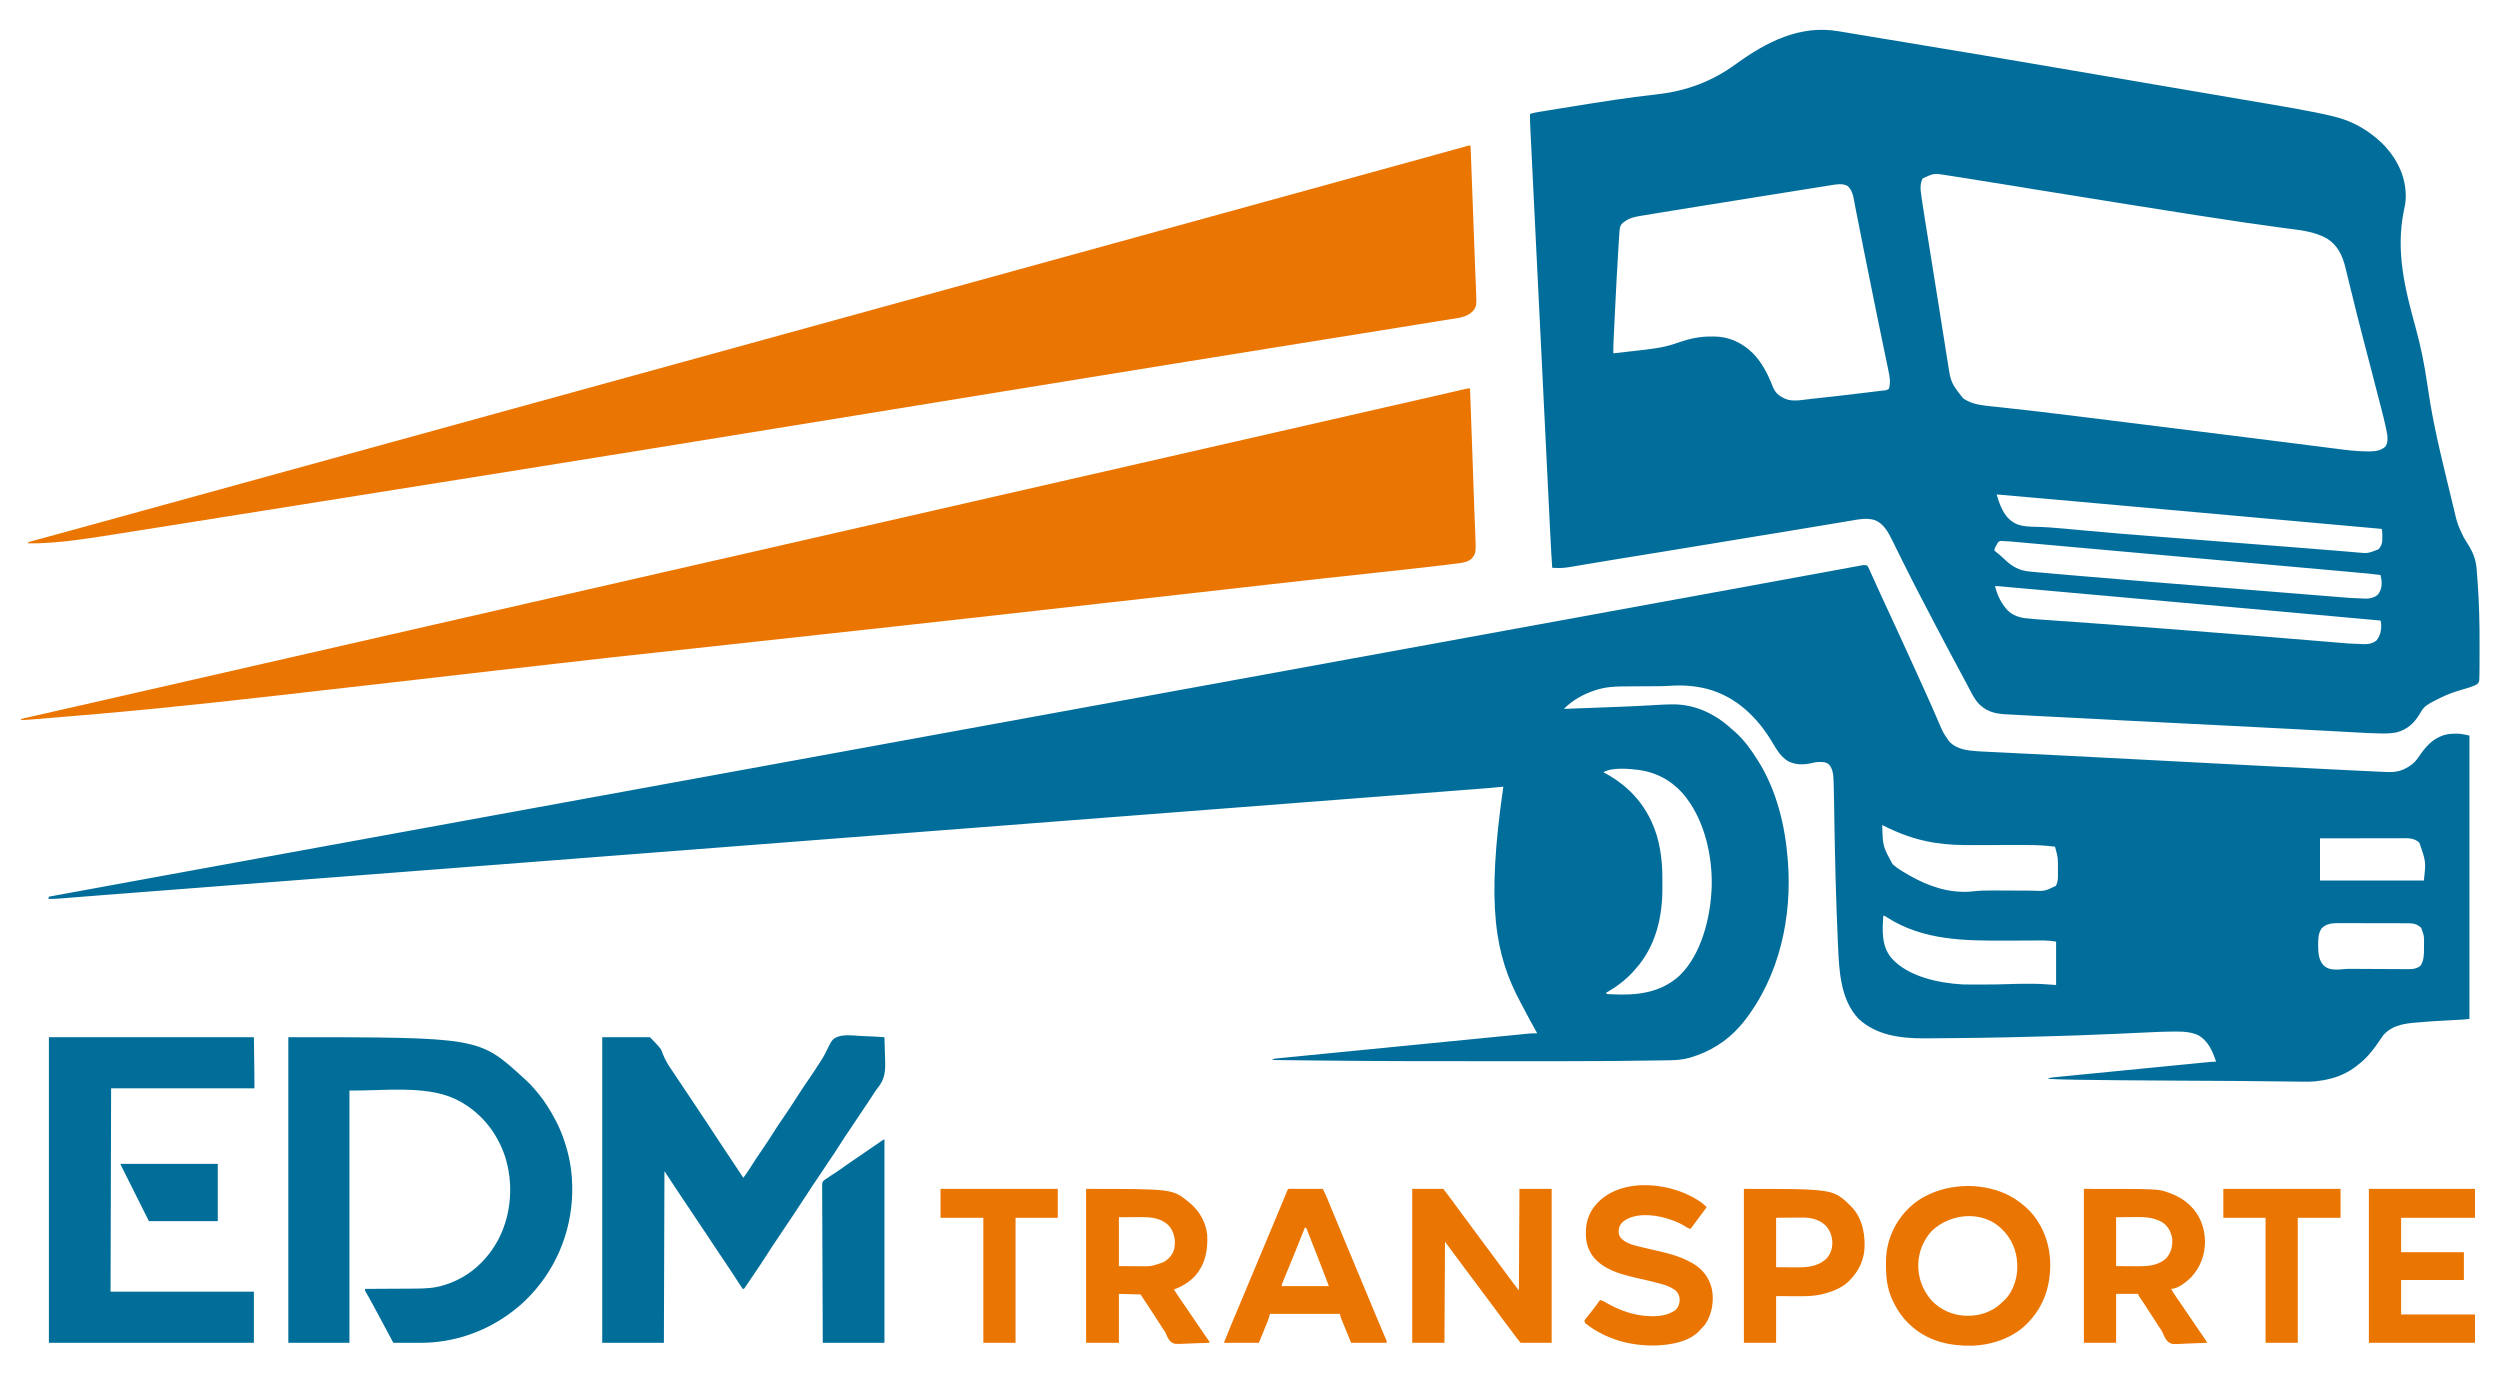 <?xml version="1.0" encoding="UTF-8"?>
<svg xmlns="http://www.w3.org/2000/svg" version="1.1" width="4500" height="2488">
  <path d="M0 0 C1.435 2.163 2.436 4.026 3.461 6.375 C3.768 7.038 4.075 7.701 4.392 8.384 C5.404 10.582 6.389 12.79 7.375 15 C8.082 16.547 8.79 18.093 9.5 19.638 C11.332 23.639 13.143 27.648 14.947 31.661 C16.573 35.271 18.214 38.874 19.855 42.477 C21.716 46.562 23.574 50.648 25.423 54.738 C29.703 64.197 34.075 73.609 38.5 83 C43.837 94.33 49.075 105.701 54.239 117.11 C58.985 127.593 63.784 138.051 68.619 148.494 C77.737 168.192 86.711 187.954 95.63 207.744 C97.604 212.124 99.583 216.502 101.563 220.88 C108.833 236.959 116.071 253.047 123.062 269.25 C123.848 271.067 123.848 271.067 124.648 272.92 C128.589 282.042 128.589 282.042 130.307 286.047 C136.407 300.227 136.407 300.227 145 313 C145.722 314.031 146.444 315.062 147.188 316.125 C160.153 330.888 180.671 333.024 199.031 334.305 C203.145 334.548 207.259 334.757 211.375 334.951 C212.963 335.031 214.552 335.11 216.14 335.191 C219.589 335.364 223.038 335.534 226.487 335.701 C232.214 335.978 237.941 336.264 243.668 336.551 C252.21 336.978 260.752 337.402 269.294 337.823 C292.238 338.955 315.18 340.107 338.123 341.261 C340.788 341.395 343.453 341.529 346.117 341.663 C395.355 344.135 444.589 346.687 493.822 349.269 C496.587 349.414 499.353 349.559 502.118 349.704 C518.902 350.584 535.685 351.465 552.469 352.346 C686.418 359.409 686.418 359.409 868.56 368.484 C871.497 368.625 874.433 368.766 877.37 368.907 C888.911 369.46 900.452 370.01 911.993 370.553 C914.3 370.662 916.607 370.771 918.914 370.881 C923.038 371.076 927.163 371.268 931.287 371.459 C932.462 371.515 933.637 371.571 934.848 371.629 C952.851 372.452 964.329 369.398 979 359 C980.052 358.259 980.052 358.259 981.125 357.504 C987.732 352.35 992.24 344.894 997.035 338.129 C1009.369 320.843 1023.579 307.614 1045 303.504 C1049.635 302.836 1054.26 302.677 1058.938 302.625 C1059.711 302.611 1060.484 302.597 1061.281 302.583 C1069.317 302.646 1075.748 304.35 1084 306 C1084 474.3 1084 642.6 1084 816 C1079.015 816.623 1074.268 817.162 1069.285 817.417 C1068.009 817.484 1066.732 817.552 1065.417 817.621 C1064.745 817.655 1064.072 817.69 1063.378 817.725 C1059.712 817.912 1056.046 818.11 1052.38 818.307 C1051.613 818.348 1050.846 818.389 1050.055 818.431 C1016.424 820.188 1016.424 820.188 982.875 823.062 C982.117 823.138 981.359 823.214 980.577 823.292 C961.393 825.244 942.916 829.83 929.441 844.723 C927.861 846.759 926.43 848.855 925 851 C918.691 860.327 912.405 869.49 905 878 C904.136 878.998 903.273 879.995 902.383 881.023 C896.45 887.753 890.146 893.542 883 899 C882.209 899.642 881.417 900.284 880.602 900.945 C867.598 911.078 851.906 918.785 836 923 C835.325 923.181 834.649 923.362 833.954 923.549 C825.263 925.828 816.562 927.344 807.625 928.25 C806.479 928.37 806.479 928.37 805.31 928.493 C799.764 928.98 794.226 929.053 788.662 929.048 C787.804 929.047 786.945 929.047 786.061 929.046 C774.489 929.018 762.919 928.814 751.349 928.636 C721.933 928.183 692.517 927.878 663.098 927.719 C662.235 927.714 661.371 927.709 660.482 927.705 C650.685 927.652 640.888 927.602 631.091 927.554 C613.032 927.466 594.974 927.366 576.915 927.266 C574.049 927.25 571.182 927.234 568.315 927.219 C534.075 927.031 499.834 926.806 465.595 926.53 C461.971 926.501 458.347 926.473 454.723 926.446 C429.816 926.256 404.911 925.989 380.007 925.593 C377.434 925.553 374.862 925.513 372.29 925.474 C356.512 925.233 340.761 924.789 325 924 C328.063 922.26 330.575 921.644 334.07 921.301 C335.099 921.196 336.128 921.091 337.188 920.983 C338.317 920.876 339.446 920.769 340.609 920.659 C341.809 920.538 343.01 920.418 344.246 920.295 C347.579 919.963 350.913 919.638 354.247 919.316 C357.842 918.967 361.436 918.61 365.03 918.253 C372.072 917.555 379.114 916.866 386.157 916.18 C394.356 915.381 402.555 914.573 410.753 913.765 C425.381 912.323 440.009 910.889 454.637 909.459 C468.836 908.071 483.034 906.678 497.232 905.28 C498.106 905.194 498.981 905.108 499.882 905.019 C501.643 904.846 503.404 904.672 505.165 904.499 C506.034 904.413 506.903 904.328 507.798 904.24 C508.665 904.154 509.531 904.069 510.424 903.981 C523.948 902.649 537.472 901.322 550.997 899.994 C555.084 899.593 559.171 899.192 563.258 898.79 C571.853 897.945 580.449 897.101 589.044 896.262 C592.6 895.915 596.155 895.567 599.709 895.217 C603.561 894.838 607.413 894.462 611.264 894.087 C612.391 893.976 613.518 893.865 614.678 893.75 C616.226 893.6 616.226 893.6 617.804 893.447 C618.693 893.36 619.582 893.273 620.498 893.184 C623.009 892.999 625.484 892.968 628 893 C621.452 873.972 613.785 855.003 595 845 C582.717 839.826 571.099 838.786 557.934 838.793 C557.115 838.793 556.295 838.792 555.452 838.792 C533.69 838.813 511.973 839.91 490.242 840.966 C477.855 841.567 465.467 842.129 453.078 842.695 C451.835 842.752 450.593 842.809 449.312 842.868 C425.65 843.952 401.986 844.889 378.312 845.688 C377.437 845.717 376.561 845.747 375.658 845.777 C338.438 847.03 301.211 848.044 263.98 848.908 C260.353 848.992 256.725 849.078 253.098 849.164 C222.278 849.886 191.452 850.22 160.625 850.562 C159.119 850.579 159.119 850.579 157.582 850.597 C118.223 851.036 118.223 851.036 103.957 851.047 C103.166 851.048 102.375 851.049 101.56 851.05 C59.559 850.975 16.438 845.574 -15.5 815.875 C-48.026 781.822 -50.576 729.785 -52.5 685.5 C-52.591 683.498 -52.682 681.497 -52.773 679.495 C-56.231 603.062 -58.127 526.543 -59.309 450.043 C-59.32 449.303 -59.331 448.563 -59.343 447.8 C-59.458 440.353 -59.565 432.906 -59.659 425.458 C-59.81 413.877 -60.037 402.302 -60.449 390.727 C-60.485 389.658 -60.52 388.589 -60.557 387.488 C-60.955 377.206 -61.633 365.932 -69 358 C-74.565 353.043 -81.829 353.408 -88.875 353.66 C-92.577 353.893 -96.023 354.595 -99.625 355.5 C-114.145 358.98 -130.859 359.096 -143.879 351.27 C-155.591 343.286 -162.317 332.762 -169.328 320.719 C-196.42 274.275 -235.159 236.021 -288.421 221.888 C-310.351 216.461 -332.99 214.752 -355.487 216.5 C-364.458 217.134 -373.423 217.167 -382.414 217.199 C-385.436 217.211 -388.459 217.231 -391.481 217.252 C-400.064 217.313 -408.647 217.368 -417.229 217.401 C-422.512 217.423 -427.794 217.458 -433.076 217.502 C-435.065 217.516 -437.053 217.525 -439.041 217.528 C-455.323 217.557 -471.447 218.723 -487.062 223.688 C-487.881 223.942 -488.7 224.197 -489.544 224.46 C-510.763 231.293 -530.229 242.108 -546 258 C-530 257.406 -514 256.806 -498 256.2 C-490.564 255.918 -483.128 255.638 -475.691 255.363 C-467.063 255.043 -458.436 254.717 -449.809 254.387 C-449.097 254.36 -448.386 254.332 -447.653 254.304 C-424.668 253.424 -401.705 252.32 -378.744 250.93 C-369.332 250.37 -359.944 249.883 -350.513 249.87 C-349.773 249.869 -349.032 249.867 -348.27 249.866 C-308.863 250.123 -272.85 267.537 -244.25 293.938 C-242.272 295.751 -240.248 297.47 -238.188 299.188 C-222.135 313.274 -209.343 331.029 -198 349 C-197.613 349.606 -197.226 350.212 -196.828 350.837 C-163.242 403.944 -147.697 467.936 -143 530 C-142.942 530.713 -142.884 531.426 -142.825 532.161 C-135.183 629.372 -156.209 738.513 -223.562 822.75 C-225.358 824.849 -227.173 826.929 -229 829 C-229.468 829.531 -229.937 830.063 -230.419 830.61 C-253.724 856.902 -284.245 875.596 -317.938 885.438 C-318.741 885.673 -319.544 885.908 -320.371 886.15 C-331.568 889.215 -342.909 890.256 -354.478 890.467 C-355.327 890.483 -356.176 890.499 -357.051 890.515 C-357.942 890.53 -358.832 890.546 -359.75 890.562 C-361.058 890.586 -361.058 890.586 -362.393 890.61 C-424.509 891.702 -486.617 892.156 -548.741 892.135 C-555.899 892.133 -563.057 892.133 -570.215 892.134 C-571.782 892.134 -571.782 892.134 -573.381 892.134 C-575.509 892.135 -577.637 892.135 -579.764 892.135 C-599.452 892.138 -619.14 892.135 -638.828 892.129 C-655.4 892.125 -671.972 892.126 -688.544 892.13 C-783.945 892.156 -879.338 892.139 -974.734 891.07 C-981.496 890.994 -988.259 890.922 -995.022 890.851 C-997.39 890.825 -999.757 890.8 -1002.125 890.775 C-1003.282 890.763 -1004.438 890.751 -1005.63 890.738 C-1027.42 890.507 -1049.21 890.261 -1071 890 C-1068.194 887.194 -1065.284 887.386 -1061.501 887.036 C-1060.715 886.956 -1059.929 886.876 -1059.118 886.793 C-1056.456 886.525 -1053.793 886.269 -1051.129 886.013 C-1049.211 885.822 -1047.294 885.631 -1045.376 885.439 C-1040.086 884.911 -1034.795 884.394 -1029.503 883.879 C-1023.804 883.322 -1018.106 882.755 -1012.408 882.19 C-1001.235 881.082 -990.062 879.985 -978.887 878.89 C-965.881 877.615 -952.875 876.332 -939.87 875.047 C-915.961 872.687 -892.051 870.336 -868.141 867.989 C-846.315 865.847 -824.49 863.698 -802.666 861.543 C-801.265 861.405 -799.865 861.267 -798.465 861.129 C-797.772 861.06 -797.08 860.992 -796.367 860.922 C-792.882 860.577 -789.397 860.233 -785.912 859.889 C-784.881 859.788 -784.881 859.788 -783.829 859.684 C-761.685 857.497 -739.54 855.318 -717.395 853.139 C-708.327 852.247 -699.259 851.353 -690.192 850.458 C-679.137 849.367 -668.083 848.28 -657.027 847.197 C-651.386 846.644 -645.744 846.09 -640.103 845.532 C-634.938 845.022 -629.773 844.515 -624.608 844.012 C-622.74 843.829 -620.872 843.644 -619.004 843.459 C-616.463 843.206 -613.921 842.959 -611.38 842.713 C-610.656 842.64 -609.933 842.566 -609.187 842.491 C-604.107 842.008 -599.103 841.943 -594 842 C-594.392 841.303 -594.783 840.605 -595.187 839.886 C-603.584 824.907 -611.78 809.855 -619.652 794.59 C-620.905 792.183 -622.182 789.79 -623.473 787.402 C-670.03 701.125 -686.142 613.454 -655 398 C-656.11 398.118 -657.221 398.236 -658.365 398.358 C-672.784 399.86 -687.224 401.008 -701.679 402.115 C-705.259 402.389 -708.838 402.667 -712.418 402.944 C-718.696 403.429 -724.975 403.913 -731.253 404.396 C-740.649 405.118 -750.044 405.843 -759.439 406.569 C-775.435 407.804 -791.431 409.037 -807.427 410.269 C-823.57 411.512 -839.713 412.756 -855.856 414.002 C-856.874 414.08 -857.892 414.159 -858.941 414.24 C-864.132 414.64 -869.322 415.041 -874.513 415.441 C-885.15 416.262 -895.786 417.083 -906.423 417.903 C-907.494 417.986 -908.565 418.068 -909.668 418.154 C-934.319 420.055 -958.97 421.955 -983.621 423.855 C-1040.172 428.214 -1096.723 432.576 -1153.273 436.939 C-1158.074 437.31 -1162.876 437.68 -1167.678 438.051 C-1186.995 439.541 -1206.313 441.031 -1225.63 442.522 C-1251.295 444.502 -1276.961 446.482 -1302.626 448.462 C-1303.846 448.556 -1305.067 448.65 -1306.324 448.747 C-1307.545 448.841 -1308.765 448.935 -1310.023 449.032 C-1420.446 457.55 -1530.869 466.072 -1693.22 478.625 C-1696.097 478.848 -1698.975 479.07 -1701.853 479.293 C-1749.543 482.981 -1797.233 486.67 -1844.923 490.359 C-1915.184 495.794 -1985.445 501.229 -2055.706 506.662 C-2061.644 507.122 -2067.581 507.581 -2073.519 508.04 C-2181.656 516.403 -2289.793 524.762 -2513.581 542.051 C-2519.682 542.522 -2525.783 542.994 -2531.883 543.465 C-2602.93 548.953 -2673.976 554.441 -2851.174 568.128 C-2877.622 570.171 -2904.07 572.214 -2930.519 574.257 C-2931.73 574.35 -2932.941 574.444 -2934.189 574.54 C-2946.233 575.47 -2958.276 576.401 -2970.32 577.331 C-2995.608 579.284 -3020.897 581.237 -3046.186 583.19 C-3064.289 584.588 -3082.393 585.987 -3100.497 587.385 C-3111.09 588.203 -3121.684 589.022 -3132.277 589.839 C-3139.338 590.385 -3146.398 590.93 -3153.459 591.476 C-3158.455 591.862 -3163.451 592.247 -3168.448 592.632 C-3184.137 593.842 -3199.825 595.061 -3215.511 596.313 C-3217.795 596.495 -3220.079 596.676 -3222.362 596.857 C-3223.468 596.945 -3223.468 596.945 -3224.595 597.035 C-3226.059 597.151 -3227.522 597.267 -3228.985 597.383 C-3232.473 597.66 -3235.961 597.938 -3239.448 598.221 C-3243.219 598.526 -3246.991 598.827 -3250.763 599.126 C-3251.85 599.215 -3252.936 599.305 -3254.056 599.397 C-3260.719 599.919 -3267.317 600.104 -3274 600 C-3273.67 598.68 -3273.34 597.36 -3273 596 C-3193.28 581.345 -3113.555 566.719 -3033.812 552.188 C-3032.079 551.872 -3030.346 551.556 -3028.613 551.24 C-3025.105 550.601 -3021.596 549.961 -3018.088 549.322 C-3009.985 547.845 -3001.883 546.369 -2993.78 544.892 C-2991.943 544.558 -2990.106 544.223 -2988.269 543.888 C-2939.298 534.964 -2890.33 526.02 -2841.362 517.074 C-2836.707 516.224 -2832.052 515.374 -2827.397 514.524 C-2799.341 509.399 -2771.285 504.273 -2743.229 499.148 C-2741.511 498.834 -2741.511 498.834 -2739.758 498.513 C-2738.616 498.305 -2737.474 498.096 -2736.297 497.881 C-2723.968 495.629 -2711.64 493.377 -2699.312 491.125 C-2638.875 480.084 -2578.437 469.042 -2518 458 C-2484.642 451.905 -2451.284 445.811 -2417.926 439.717 C-2414.688 439.125 -2411.451 438.534 -2408.214 437.942 C-2337.827 425.083 -2267.44 412.226 -2197.053 399.37 C-2126.806 386.54 -2056.559 373.709 -1986.312 360.875 C-1985.245 360.68 -1984.177 360.485 -1983.077 360.284 C-1962.624 356.547 -1942.171 352.81 -1921.718 349.074 C-1891.493 343.552 -1861.268 338.03 -1831.043 332.508 C-1828.875 332.112 -1826.708 331.716 -1824.54 331.32 C-1808.275 328.348 -1792.011 325.377 -1775.746 322.406 C-1760.567 319.632 -1745.388 316.859 -1730.209 314.086 C-1728.041 313.69 -1725.873 313.294 -1723.705 312.898 C-1693.49 307.378 -1663.274 301.858 -1633.059 296.337 C-1612.602 292.6 -1592.145 288.862 -1571.688 285.125 C-1570.62 284.93 -1569.552 284.735 -1568.452 284.534 C-1496.986 271.477 -1425.52 258.423 -1354.053 245.37 C-1284.885 232.737 -1215.717 220.103 -1146.549 207.466 C-1143.312 206.875 -1140.074 206.283 -1136.836 205.692 C-1104.557 199.795 -1072.279 193.897 -1040 188 C-1006.642 181.905 -973.284 175.811 -939.926 169.717 C-936.688 169.125 -933.451 168.534 -930.214 167.942 C-859.827 155.083 -789.44 142.226 -719.053 129.37 C-652.041 117.131 -585.029 104.891 -518.017 92.648 C-510.474 91.27 -502.931 89.892 -495.388 88.514 C-437.089 77.863 -437.089 77.863 -378.791 67.21 C-376.6 66.81 -374.409 66.41 -372.218 66.009 C-363.444 64.406 -354.67 62.802 -345.896 61.199 C-323.103 57.033 -300.31 52.869 -277.517 48.708 C-268.986 47.151 -260.456 45.594 -251.925 44.036 C-249.797 43.648 -247.669 43.259 -245.54 42.871 C-217.793 37.806 -190.048 32.727 -162.306 27.631 C-144.136 24.294 -125.966 20.962 -107.795 17.634 C-95.987 15.471 -84.181 13.303 -72.376 11.127 C-64.417 9.66 -56.458 8.2 -48.497 6.746 C-43.916 5.909 -39.336 5.068 -34.758 4.22 C-30.572 3.444 -26.385 2.677 -22.196 1.917 C-20.681 1.64 -19.165 1.36 -17.651 1.077 C-15.599 0.694 -13.545 0.322 -11.491 -0.047 C-10.35 -0.257 -9.208 -0.467 -8.033 -0.683 C-5.004 -1 -2.887 -0.954 0 0 Z M-475 372 C-473.863 372.606 -472.726 373.212 -471.555 373.836 C-425.388 398.755 -393.716 436.434 -378.562 486.69 C-372.032 509.548 -368.888 534 -368.797 557.727 C-368.791 558.913 -368.785 560.1 -368.78 561.322 C-368.77 563.825 -368.764 566.327 -368.76 568.83 C-368.75 572.567 -368.719 576.303 -368.688 580.039 C-368.455 632.838 -380.873 685.973 -417 726 C-418.23 727.436 -419.46 728.874 -420.688 730.312 C-434.472 745.844 -451.963 758.776 -470 769 C-469.67 769.66 -469.34 770.32 -469 771 C-466.002 771.468 -466.002 771.468 -462.371 771.609 C-461.698 771.646 -461.025 771.684 -460.331 771.722 C-415.627 774.029 -372.944 769.685 -338.473 738.73 C-298.251 700.415 -281.803 632.575 -280 579 C-279.959 577.805 -279.918 576.61 -279.875 575.379 C-278.995 522.547 -292.453 461.784 -325 419 C-325.723 418.04 -326.446 417.079 -327.191 416.09 C-348.489 389.001 -377.338 372.544 -411.507 367.824 C-429.664 365.684 -458.442 362.815 -475 372 Z M27 467 C28.015 505.311 28.015 505.311 45.739 537.648 C50.539 541.936 55.524 545.503 61 548.875 C62.243 549.648 62.243 549.648 63.512 550.437 C97.487 571.414 133.554 587.091 174.125 587.312 C174.921 587.318 175.718 587.324 176.538 587.329 C180.744 587.281 184.896 587.035 189.072 586.538 C201.693 585.047 214.142 584.755 226.842 584.85 C230.364 584.876 233.886 584.888 237.407 584.898 C244.876 584.921 252.344 584.959 259.812 585 C268.498 585.047 277.183 585.088 285.868 585.112 C289.31 585.125 292.752 585.15 296.195 585.175 C319.369 586.237 319.369 586.237 339.375 576.688 C342.76 571.089 343.308 565.307 343.301 558.891 C343.309 557.749 343.309 557.749 343.317 556.585 C343.329 554.14 343.323 551.695 343.312 549.25 C343.312 548.42 343.311 547.591 343.31 546.736 C343.439 525.906 343.439 525.906 338 506 C335.021 505.683 332.042 505.371 329.062 505.062 C328.251 504.975 327.44 504.888 326.604 504.799 C309.207 503.013 291.912 502.882 274.44 502.955 C269.975 502.974 265.51 502.983 261.044 502.991 C248.359 503.015 235.673 503.051 222.988 503.096 C215.952 503.121 208.917 503.138 201.881 503.148 C198.183 503.153 194.485 503.162 190.786 503.181 C168.27 503.294 145.79 502.727 123.5 499.25 C121.849 498.996 121.849 498.996 120.165 498.737 C86.903 493.407 56.842 482.366 27 467 Z M815 491 C815 516.08 815 541.16 815 567 C876.71 567 938.42 567 1002 567 C1005.78 533.147 1005.78 533.147 994 499 C983.576 488.885 969.98 490.851 956.226 490.886 C954.677 490.887 953.128 490.887 951.58 490.886 C947.413 490.886 943.247 490.892 939.08 490.899 C934.712 490.905 930.344 490.905 925.976 490.907 C917.721 490.91 909.466 490.918 901.211 490.928 C890.044 490.941 878.877 490.947 867.71 490.952 C850.14 490.962 832.57 490.982 815 491 Z M29 630 C27.183 656.515 25.347 684.972 43.684 706.582 C73.807 740.307 128.883 751.538 172 754 C176.835 754.13 181.667 754.141 186.504 754.133 C187.876 754.133 189.247 754.134 190.619 754.136 C193.484 754.137 196.349 754.135 199.214 754.13 C202.793 754.125 206.373 754.128 209.952 754.134 C224.998 754.154 240.009 753.968 255.045 753.365 C265.41 752.956 275.764 752.814 286.137 752.815 C289.069 752.812 292 752.794 294.932 752.775 C310.139 752.76 324.721 753.868 340 755 C340 729.26 340 703.52 340 677 C325.254 674.051 309.821 674.888 294.858 674.955 C290.794 674.973 286.729 674.983 282.665 674.991 C271.836 675.014 261.008 675.045 250.18 675.088 C175.145 675.381 100.862 675.077 35.352 633.082 C32.176 630.93 32.176 630.93 29 630 Z M818 653 C811.912 661.778 811.638 671.811 811.688 682.125 C811.692 683.327 811.697 684.529 811.702 685.767 C811.87 698.443 812.76 709.908 821.527 719.707 C829.299 727.223 838.716 727.326 848.973 727.203 C851.679 727.105 854.314 726.846 856.998 726.49 C862.69 725.847 868.34 725.898 874.062 725.95 C875.825 725.959 875.825 725.959 877.623 725.969 C880.162 725.983 882.701 725.999 885.24 726.017 C889.263 726.043 893.287 726.061 897.31 726.076 C898.693 726.081 900.076 726.086 901.46 726.091 C902.152 726.094 902.844 726.097 903.557 726.099 C912.91 726.135 922.263 726.181 931.616 726.247 C937.945 726.291 944.274 726.322 950.603 726.336 C953.944 726.344 957.283 726.361 960.624 726.392 C964.352 726.426 968.08 726.435 971.808 726.438 C972.899 726.454 973.99 726.47 975.113 726.487 C983.016 726.455 990.517 725.305 996.438 719.688 C1002.282 709.636 1002.187 699.857 1002.185 688.55 C1002.187 686.27 1002.206 683.991 1002.225 681.711 C1002.493 666.177 1002.493 666.177 997 652 C990.046 645.348 983.35 643.887 973.924 643.86 C972.13 643.851 972.13 643.851 970.301 643.842 C969.002 643.841 967.704 643.84 966.366 643.839 C964.975 643.834 963.583 643.829 962.191 643.824 C958.42 643.811 954.649 643.804 950.878 643.8 C948.518 643.797 946.157 643.793 943.797 643.788 C936.399 643.775 929.002 643.765 921.604 643.761 C913.088 643.757 904.573 643.739 896.057 643.71 C889.459 643.688 882.861 643.678 876.263 643.677 C872.329 643.676 868.396 643.67 864.463 643.652 C860.758 643.636 857.054 643.634 853.35 643.642 C851.359 643.644 849.368 643.63 847.377 643.616 C836.526 643.666 825.857 644.772 818 653 Z " fill="#016D9B" transform="translate(3361,1018)"></path>
  <path d="M0 0 C2.137 0.352 4.274 0.703 6.411 1.053 C12.253 2.012 18.091 2.994 23.929 3.981 C29.657 4.945 35.388 5.891 41.118 6.839 C52.297 8.686 63.474 10.547 74.65 12.416 C92.31 15.37 109.976 18.282 127.644 21.185 C216.245 35.74 304.778 50.684 426.798 71.553 C440.718 73.935 454.639 76.316 468.56 78.696 C473.529 79.546 478.498 80.396 483.467 81.246 C485.33 81.564 485.33 81.564 487.232 81.89 C501.153 84.27 515.074 86.651 528.994 89.032 C530.248 89.247 531.502 89.461 532.793 89.682 C549.8 92.591 566.806 95.501 583.812 98.413 C630.106 106.339 676.403 114.251 722.707 122.121 C724.276 122.388 724.276 122.388 725.876 122.66 C751.584 127.03 751.584 127.03 777.295 131.382 C778.395 131.568 778.395 131.568 779.518 131.758 C782.856 132.321 786.194 132.884 789.532 133.447 C811.61 137.17 833.616 141.186 855.578 145.543 C856.702 145.764 857.825 145.986 858.983 146.214 C870.496 148.491 881.936 150.948 893.301 153.887 C894.665 154.238 894.665 154.238 896.057 154.597 C917.506 160.293 937.917 169.744 955.891 182.793 C956.91 183.528 957.93 184.262 958.98 185.02 C971.695 194.386 983.425 205.12 992.891 217.793 C993.291 218.313 993.691 218.833 994.104 219.369 C1013.48 244.587 1023.895 276.036 1020.672 307.955 C1019.981 312.945 1018.927 317.865 1017.891 322.793 C1002.861 396.135 1019.637 463.188 1039.133 533.949 C1048.339 567.362 1054.969 600.451 1059.908 634.756 C1063.289 658.236 1067.195 681.54 1071.891 704.793 C1072.065 705.662 1072.239 706.532 1072.419 707.428 C1079.451 742.493 1087.803 777.249 1096.243 811.996 C1097.561 817.425 1098.87 822.857 1100.176 828.29 C1101.891 835.421 1103.614 842.549 1105.347 849.675 C1106.266 853.45 1107.181 857.225 1108.087 861.003 C1114.201 887.23 1114.201 887.23 1125.766 911.418 C1126.193 912.126 1126.62 912.834 1127.06 913.564 C1129.025 916.81 1131.033 920.027 1133.066 923.23 C1142.471 938.131 1147.598 951.154 1148.891 968.781 C1148.972 969.837 1149.053 970.892 1149.137 971.98 C1149.308 974.226 1149.476 976.473 1149.641 978.719 C1149.881 981.976 1150.135 985.231 1150.391 988.486 C1153.34 1027.074 1154.207 1065.618 1154.086 1104.306 C1154.075 1108.769 1154.076 1113.232 1154.076 1117.695 C1154.076 1122.067 1154.071 1126.438 1154.063 1130.809 C1154.06 1132.858 1154.058 1134.908 1154.057 1136.957 C1154.053 1143.237 1154.008 1149.514 1153.891 1155.793 C1153.877 1156.593 1153.863 1157.394 1153.849 1158.218 C1153.8 1160.45 1153.721 1162.678 1153.63 1164.909 C1153.563 1166.771 1153.563 1166.771 1153.494 1168.671 C1152.785 1172.338 1151.795 1173.52 1148.891 1175.793 C1140.204 1180.396 1130.448 1182.859 1121.061 1185.591 C1108.865 1189.141 1097.279 1193.132 1085.891 1198.793 C1084.461 1199.483 1083.032 1200.171 1081.602 1200.859 C1074.165 1204.471 1066.758 1208.169 1059.891 1212.793 C1059.232 1213.22 1058.573 1213.646 1057.895 1214.086 C1052.697 1217.987 1049.815 1222.969 1046.578 1228.48 C1036.893 1244.957 1024.693 1256.389 1005.891 1261.793 C997.73 1263.495 989.85 1264.11 981.528 1264.035 C980.329 1264.029 979.13 1264.023 977.895 1264.017 C962.055 1263.855 946.244 1262.939 930.431 1262.064 C925.672 1261.803 920.913 1261.551 916.154 1261.298 C907.792 1260.853 899.431 1260.403 891.069 1259.95 C868.908 1258.749 846.745 1257.577 824.583 1256.403 C820.771 1256.202 816.96 1255.999 813.149 1255.797 C769.294 1253.472 725.435 1251.237 681.574 1249.039 C680.783 1248.999 679.992 1248.96 679.177 1248.919 C662.273 1248.072 645.369 1247.226 628.465 1246.381 C594.942 1244.706 561.42 1243.024 527.898 1241.336 C527.133 1241.297 526.368 1241.259 525.579 1241.219 C471.89 1238.516 418.204 1235.777 364.524 1232.905 C358.411 1232.578 352.298 1232.254 346.185 1231.932 C339.016 1231.553 331.847 1231.17 324.679 1230.78 C321.162 1230.589 317.644 1230.399 314.126 1230.215 C310.406 1230.019 306.687 1229.815 302.968 1229.608 C301.92 1229.555 300.873 1229.501 299.794 1229.446 C280.305 1228.331 264.678 1223.729 251.082 1208.808 C245.026 1201.663 240.893 1193.82 236.641 1185.543 C235.891 1184.104 235.139 1182.665 234.387 1181.227 C233.259 1179.072 232.133 1176.917 231.01 1174.76 C228.044 1169.063 224.991 1163.418 221.891 1157.793 C216.29 1147.589 210.833 1137.311 205.383 1127.026 C201.936 1120.522 198.484 1114.021 194.996 1107.539 C187.616 1093.823 180.364 1080.05 173.231 1066.204 C170.125 1060.177 166.997 1054.163 163.828 1048.168 C158.126 1037.368 152.501 1026.528 146.897 1015.676 C145.557 1013.083 144.216 1010.49 142.873 1007.898 C140.643 1003.595 138.422 999.289 136.203 994.98 C135.809 994.216 135.415 993.451 135.009 992.664 C128.997 980.982 123.111 969.24 117.276 957.469 C116.103 955.105 114.93 952.742 113.756 950.379 C112.967 948.79 112.177 947.2 111.387 945.611 C110.995 944.82 110.602 944.03 110.197 943.215 C107.844 938.474 105.5 933.729 103.162 928.98 C101.677 925.968 100.184 922.961 98.688 919.954 C97.992 918.548 97.299 917.141 96.609 915.732 C89.565 901.338 80.89 885.496 64.891 879.793 C50.996 875.688 37.167 878.47 23.247 880.86 C21.333 881.181 19.419 881.501 17.505 881.821 C13.56 882.48 9.615 883.145 5.671 883.815 C0.306 884.724 -5.061 885.618 -10.429 886.505 C-17.253 887.633 -24.077 888.764 -30.899 889.902 C-41.604 891.685 -52.309 893.466 -63.013 895.247 C-66.196 895.776 -69.378 896.305 -72.56 896.834 C-154.157 910.405 -235.774 923.843 -317.422 937.105 C-318.508 937.282 -319.594 937.458 -320.713 937.64 C-327.143 938.685 -333.573 939.729 -340.003 940.773 C-342.1 941.113 -344.196 941.454 -346.293 941.794 C-357.413 943.6 -368.534 945.403 -379.656 947.199 C-383.537 947.826 -387.418 948.453 -391.299 949.081 C-392.247 949.234 -393.195 949.387 -394.172 949.545 C-407.565 951.712 -420.949 953.93 -434.328 956.181 C-439.867 957.111 -445.409 958.033 -450.95 958.955 C-455.261 959.672 -459.571 960.397 -463.878 961.136 C-495.828 966.621 -495.828 966.621 -511.15 965.963 C-512.457 965.907 -513.763 965.851 -515.109 965.793 C-516.5 945.215 -517.679 924.635 -518.682 904.034 C-518.875 900.066 -519.072 896.098 -519.268 892.129 C-519.61 885.21 -519.949 878.29 -520.288 871.371 C-520.792 861.081 -521.298 850.791 -521.805 840.502 C-522.71 822.12 -523.613 803.738 -524.514 785.356 C-525.303 769.281 -526.092 753.205 -526.882 737.13 C-526.988 734.968 -527.095 732.806 -527.201 730.644 C-527.361 727.385 -527.521 724.127 -527.681 720.868 C-529.168 690.618 -530.654 660.368 -532.137 630.117 C-532.193 628.979 -532.249 627.841 -532.307 626.669 C-532.76 617.429 -533.213 608.19 -533.666 598.95 C-535.436 562.861 -537.209 526.773 -538.984 490.684 C-540.981 450.087 -542.976 409.49 -544.967 368.893 C-545.18 364.566 -545.392 360.24 -545.604 355.913 C-545.657 354.848 -545.709 353.783 -545.763 352.685 C-546.552 336.609 -547.342 320.532 -548.133 304.456 C-549.032 286.189 -549.929 267.922 -550.823 249.655 C-551.323 239.434 -551.825 229.214 -552.329 218.994 C-552.666 212.168 -553 205.341 -553.333 198.515 C-553.523 194.626 -553.713 190.737 -553.906 186.849 C-554.115 182.656 -554.318 178.463 -554.522 174.271 C-554.582 173.069 -554.642 171.868 -554.705 170.63 C-555.053 163.345 -555.179 156.086 -555.109 148.793 C-549.118 146.91 -543.111 145.863 -536.916 144.873 C-535.805 144.692 -534.694 144.511 -533.549 144.325 C-529.86 143.725 -526.171 143.132 -522.48 142.539 C-520.524 142.223 -518.568 141.907 -516.612 141.59 C-510.412 140.587 -504.21 139.588 -498.009 138.592 C-492.465 137.701 -486.923 136.806 -481.381 135.907 C-430.162 127.596 -378.886 119.313 -327.294 113.667 C-273.526 107.724 -227.787 90.652 -184.065 58.792 C-129.475 19.175 -68.876 -11.826 0 0 Z M151.891 264.793 C146.114 274.695 147.882 286.596 149.499 297.446 C149.682 298.744 149.866 300.042 150.055 301.379 C150.644 305.521 151.264 309.657 151.891 313.793 C151.991 314.457 152.091 315.122 152.195 315.806 C153.673 325.564 155.224 335.309 156.791 345.053 C157.432 349.042 158.068 353.032 158.704 357.022 C160.08 365.641 161.462 374.259 162.844 382.877 C163.707 388.256 164.569 393.636 165.431 399.016 C165.575 399.913 165.718 400.81 165.866 401.734 C166.158 403.555 166.45 405.375 166.741 407.196 C168.521 418.31 170.301 429.423 172.084 440.537 C175.859 464.067 179.61 487.601 183.337 511.139 C185.037 521.879 186.747 532.617 188.457 543.356 C189.821 551.922 191.178 560.489 192.527 569.058 C193.446 574.895 194.374 580.73 195.309 586.565 C195.843 589.902 196.373 593.24 196.894 596.58 C202.477 632.653 202.477 632.653 224.453 660.789 C233.478 666.889 243.111 670.506 253.824 672.322 C254.566 672.45 255.307 672.577 256.071 672.709 C262.91 673.854 269.771 674.667 276.67 675.361 C279.788 675.676 282.905 676.007 286.021 676.336 C288.641 676.612 291.261 676.886 293.881 677.16 C338.805 681.877 383.634 687.345 428.461 692.902 C429.72 693.058 429.72 693.058 431.005 693.218 C452.221 695.847 473.435 698.487 494.649 701.131 C508.601 702.87 522.552 704.604 536.505 706.334 C537.905 706.508 537.905 706.508 539.334 706.685 C543.116 707.154 546.898 707.623 550.68 708.092 C618.603 716.515 686.521 724.967 754.422 733.559 C764.498 734.833 774.575 736.105 784.652 737.374 C786.045 737.55 787.439 737.726 788.833 737.901 C794.286 738.588 799.74 739.275 805.194 739.962 C820.657 741.908 836.119 743.868 851.578 745.849 C861.079 747.066 870.582 748.269 880.087 749.462 C885.457 750.136 890.826 750.816 896.193 751.515 C914.736 753.927 933.161 756.251 951.886 756.298 C953.144 756.304 954.402 756.31 955.698 756.317 C966.368 756.161 976.219 755.18 984.367 747.805 C989.165 741.469 988.625 733.322 987.891 725.793 C987.285 722.065 986.511 718.381 985.717 714.689 C985.494 713.637 985.27 712.585 985.04 711.502 C982.714 700.705 980.014 690.015 977.234 679.328 C976.693 677.231 976.153 675.133 975.613 673.035 C974.176 667.461 972.732 661.889 971.287 656.317 C969.767 650.449 968.254 644.58 966.74 638.711 C961.211 617.282 955.653 595.861 950.074 574.445 C948.538 568.546 947.002 562.646 945.467 556.747 C945.041 555.11 944.615 553.474 944.189 551.838 C936.299 521.526 928.718 491.143 921.279 460.717 C919.978 455.395 918.675 450.073 917.371 444.751 C917.047 443.432 916.724 442.113 916.401 440.793 C915.296 436.277 914.183 431.763 913.066 427.25 C912.788 426.113 912.51 424.976 912.224 423.805 C907.22 403.66 898.231 384.824 879.941 373.488 C856.406 359.843 829.121 357.862 802.688 354.339 C710.125 341.984 617.874 327.303 350.372 284.195 C341.957 282.804 333.541 281.415 325.125 280.027 C324.219 279.878 323.313 279.729 322.38 279.575 C292.033 274.572 261.665 269.71 231.281 264.934 C230.303 264.78 229.326 264.626 228.318 264.467 C222.73 263.588 217.142 262.711 211.553 261.836 C209.865 261.572 208.176 261.308 206.488 261.043 C204.174 260.68 201.859 260.318 199.544 259.958 C198.252 259.756 196.959 259.554 195.628 259.345 C172.245 255.463 172.245 255.463 151.891 264.793 Z M-14.507 277.372 C-15.589 277.542 -16.67 277.712 -17.785 277.887 C-21.378 278.453 -24.968 279.033 -28.559 279.613 C-31.147 280.024 -33.735 280.435 -36.323 280.844 C-42.616 281.841 -48.907 282.849 -55.198 283.859 C-62.608 285.049 -70.021 286.229 -77.433 287.409 C-91.479 289.644 -105.523 291.891 -119.566 294.142 C-131.128 295.996 -142.691 297.845 -154.255 299.689 C-192.582 305.802 -230.903 311.953 -269.215 318.162 C-273.069 318.786 -276.923 319.41 -280.777 320.034 C-294.778 322.301 -308.776 324.582 -322.77 326.887 C-326.905 327.567 -331.04 328.243 -335.176 328.913 C-339.905 329.681 -344.632 330.459 -349.357 331.247 C-351.051 331.527 -352.746 331.804 -354.441 332.076 C-365.554 333.865 -375.807 335.879 -385.047 342.73 C-385.943 343.379 -386.839 344.027 -387.762 344.695 C-393.257 349.606 -393.674 354.417 -394.102 361.41 C-394.172 362.408 -394.243 363.406 -394.316 364.434 C-394.554 367.845 -394.77 371.256 -394.984 374.668 C-395.149 377.149 -395.315 379.63 -395.48 382.111 C-398.129 422.644 -400.089 463.225 -402.109 503.793 C-402.153 504.675 -402.197 505.558 -402.243 506.467 C-402.781 517.294 -403.31 528.121 -403.825 538.949 C-403.921 540.955 -404.017 542.962 -404.114 544.969 C-404.289 548.633 -404.46 552.297 -404.629 555.961 C-404.679 556.997 -404.728 558.033 -404.78 559.101 C-405.091 566.002 -405.162 572.885 -405.109 579.793 C-396.509 578.827 -387.91 577.854 -379.312 576.871 C-375.316 576.415 -371.321 575.961 -367.324 575.513 C-345.122 573.05 -345.122 573.05 -323.039 569.707 C-322.171 569.557 -321.303 569.407 -320.408 569.252 C-308.466 567.069 -296.861 563.47 -285.411 559.487 C-267.852 553.386 -249.767 549.606 -231.161 549.553 C-229.142 549.543 -227.124 549.512 -225.105 549.48 C-197.438 549.372 -173.841 560.206 -154.109 579.418 C-137.974 595.62 -126.649 617.641 -118.527 638.828 C-113.811 650.976 -107.349 656.146 -95.711 661.664 C-81.748 667.723 -61.823 663.059 -47.172 661.543 C-45.954 661.42 -44.737 661.296 -43.483 661.169 C-16.455 658.419 10.52 655.193 37.492 651.951 C40.893 651.543 44.295 651.137 47.697 650.731 C53.101 650.086 58.504 649.433 63.907 648.773 C65.924 648.528 67.942 648.284 69.96 648.044 C72.741 647.712 75.521 647.37 78.301 647.026 C79.118 646.931 79.935 646.835 80.777 646.737 C86.239 646.262 86.239 646.262 90.891 643.793 C94.314 632.478 92.361 621.587 89.922 610.34 C89.574 608.645 89.229 606.949 88.886 605.253 C88.142 601.603 87.382 597.956 86.609 594.311 C85.355 588.393 84.137 582.467 82.923 576.541 C81.172 568.015 79.407 559.493 77.63 550.974 C74.919 537.959 72.251 524.936 69.598 511.91 C69.378 510.83 69.157 509.749 68.931 508.636 C68.034 504.232 67.137 499.828 66.24 495.423 C64.879 488.736 63.515 482.049 62.149 475.362 C52.12 426.267 42.382 377.115 32.691 327.952 C32.307 326.009 31.921 324.066 31.534 322.123 C30.613 317.489 29.712 312.853 28.854 308.207 C28.685 307.31 28.516 306.413 28.341 305.488 C28.028 303.826 27.722 302.162 27.428 300.496 C25.867 292.323 22.987 284.613 16.891 278.793 C7.763 273.176 -4.53 275.733 -14.507 277.372 Z M284.891 833.793 C285.52 835.869 286.153 837.944 286.786 840.019 C287.138 841.175 287.49 842.33 287.852 843.521 C289.093 847.429 290.53 851.178 292.203 854.918 C292.501 855.588 292.799 856.257 293.105 856.947 C299.625 871.234 308.088 882.137 323 888.02 C333.397 891.477 343.687 891.828 354.57 892.032 C372.777 892.4 390.854 893.889 408.986 895.526 C410.644 895.676 410.644 895.676 412.336 895.829 C420.41 896.56 428.48 897.319 436.55 898.087 C479.669 902.181 522.829 905.661 566.01 909.03 C576.221 909.827 586.431 910.629 596.641 911.431 C614.93 912.869 633.22 914.302 651.51 915.733 C669.039 917.105 686.569 918.478 704.098 919.853 C705.177 919.937 706.256 920.022 707.368 920.109 C719.252 921.041 731.136 921.974 743.019 922.906 C746.211 923.157 749.402 923.407 752.593 923.658 C754.703 923.823 756.813 923.989 758.923 924.154 C771.088 925.109 783.252 926.063 795.417 927.015 C803.954 927.683 812.491 928.352 821.029 929.021 C824.681 929.307 828.333 929.593 831.985 929.879 C850.566 931.333 869.146 932.804 887.721 934.339 C890.343 934.556 892.966 934.772 895.589 934.988 C897.294 935.128 898.999 935.269 900.705 935.409 C901.536 935.477 902.367 935.546 903.223 935.616 C908.036 936.014 912.848 936.416 917.66 936.822 C920.6 937.069 923.54 937.312 926.48 937.554 C928.45 937.717 930.419 937.886 932.389 938.055 C953.159 940.092 953.159 940.092 971.941 932.574 C976.35 928.545 978.642 922.69 979.02 916.766 C979.022 915.714 979.022 915.714 979.023 914.641 C979.025 913.864 979.026 913.087 979.027 912.287 C979.023 911.485 979.02 910.682 979.016 909.855 C979.019 909.057 979.023 908.258 979.027 907.436 C979.026 906.658 979.025 905.88 979.023 905.078 C979.022 904.376 979.021 903.673 979.02 902.949 C978.873 900.498 978.39 898.195 977.891 895.793 C918.17 890.429 858.45 885.065 798.73 879.702 C797.399 879.583 797.399 879.583 796.041 879.461 C776.75 877.728 757.458 875.996 738.167 874.264 C728.703 873.414 719.239 872.564 709.775 871.715 C708.834 871.63 707.892 871.545 706.922 871.458 C676.529 868.729 646.135 866 615.742 863.269 C584.448 860.458 553.154 857.648 521.86 854.839 C517.417 854.44 512.973 854.041 508.529 853.642 C507.655 853.563 506.78 853.485 505.879 853.404 C491.936 852.152 477.992 850.899 464.049 849.647 C449.951 848.38 435.854 847.114 421.756 845.849 C414.15 845.166 406.544 844.483 398.938 843.799 C360.929 840.382 322.914 837.041 284.891 833.793 Z M286.848 920.75 C286.091 922.011 285.377 923.298 284.703 924.605 C284.323 925.248 283.944 925.891 283.553 926.553 C281.887 929.46 280.891 931.401 280.891 934.793 C282.836 936.687 282.836 936.687 285.453 938.605 C290.322 942.437 294.8 946.502 299.266 950.793 C313.336 964.148 325.847 971.021 345.32 972.684 C347.068 972.844 348.815 973.006 350.563 973.169 C355.564 973.63 360.566 974.069 365.57 974.503 C368.997 974.802 372.425 975.107 375.852 975.412 C394.767 977.099 413.687 978.725 432.609 980.338 C435.039 980.545 437.47 980.752 439.9 980.96 C519.529 987.762 599.186 994.21 678.85 1000.584 C703.214 1002.534 727.577 1004.493 751.939 1006.465 C772.992 1008.169 794.045 1009.866 815.099 1011.556 C827.022 1012.513 838.946 1013.474 850.868 1014.443 C860.969 1015.264 871.069 1016.077 881.171 1016.883 C886.328 1017.294 891.485 1017.708 896.641 1018.132 C921.993 1020.274 921.993 1020.274 947.409 1021.24 C948.356 1021.262 949.304 1021.284 950.28 1021.306 C957.945 1021.273 964.682 1019.304 970.766 1014.543 C977.227 1006.181 978.682 997.822 977.496 987.289 C977.028 984.437 976.48 981.621 975.891 978.793 C961.644 976.84 947.343 975.589 933.022 974.313 C930.298 974.068 927.574 973.823 924.85 973.577 C918.947 973.046 913.044 972.517 907.141 971.989 C898.363 971.205 889.585 970.417 880.807 969.628 C864.218 968.138 847.628 966.652 831.038 965.167 C818.23 964.02 805.421 962.873 792.613 961.724 C790.771 961.559 788.929 961.394 787.087 961.229 C786.172 961.147 785.258 961.065 784.316 960.981 C783.4 960.899 782.484 960.816 781.54 960.732 C780.622 960.65 779.705 960.567 778.759 960.483 C752.965 958.17 727.172 955.859 701.378 953.551 C699.92 953.42 699.92 953.42 698.434 953.287 C693.509 952.847 688.585 952.406 683.661 951.965 C682.684 951.878 681.706 951.79 680.698 951.7 C678.721 951.523 676.743 951.346 674.766 951.169 C643.976 948.413 613.186 945.654 582.397 942.891 C547.787 939.785 513.178 936.682 478.568 933.585 C474.878 933.254 471.189 932.924 467.499 932.594 C466.591 932.513 465.682 932.431 464.746 932.347 C451.034 931.12 437.321 929.89 423.609 928.658 C408.02 927.258 392.431 925.862 376.841 924.47 C368.118 923.691 359.395 922.909 350.673 922.124 C344.845 921.599 339.018 921.078 333.19 920.56 C329.87 920.265 326.551 919.967 323.232 919.667 C319.652 919.343 316.072 919.025 312.491 918.709 C310.956 918.568 310.956 918.568 309.389 918.424 C304.549 918.002 299.713 917.685 294.856 917.551 C293.975 917.525 293.094 917.499 292.186 917.472 C289.414 917.86 288.585 918.607 286.848 920.75 Z M281.891 998.793 C285.145 1012.287 291.172 1025.972 299.891 1036.793 C300.359 1037.422 300.826 1038.051 301.309 1038.699 C309.525 1049.194 321.504 1054.245 334.405 1056.372 C347.479 1057.875 360.587 1058.788 373.714 1059.692 C377.222 1059.934 380.729 1060.182 384.236 1060.43 C389.589 1060.807 394.942 1061.184 400.296 1061.559 C418.38 1062.827 436.462 1064.121 454.543 1065.422 C455.464 1065.488 456.384 1065.554 457.332 1065.623 C503.85 1068.971 550.353 1072.513 596.853 1076.106 C600.078 1076.355 603.303 1076.604 606.529 1076.853 C659.585 1080.948 712.63 1085.154 765.666 1089.502 C770.822 1089.924 775.978 1090.346 781.133 1090.768 C787.503 1091.289 793.872 1091.81 800.241 1092.332 C802.118 1092.485 802.118 1092.485 804.031 1092.642 C818.857 1093.857 833.681 1095.08 848.504 1096.316 C857.768 1097.088 867.032 1097.853 876.297 1098.613 C881.641 1099.052 886.985 1099.494 892.328 1099.946 C918.63 1102.24 918.63 1102.24 945.005 1103.254 C946.488 1103.285 946.488 1103.285 948.002 1103.317 C955.467 1103.277 962.308 1101.565 968.293 1096.934 C975.912 1087.551 977.544 1077.752 976.891 1065.793 C976.571 1064.124 976.239 1062.457 975.891 1060.793 C913.592 1055.113 851.292 1049.456 788.985 1043.863 C787.942 1043.769 787.942 1043.769 786.877 1043.673 C767.956 1041.975 749.035 1040.278 730.113 1038.582 C720.1 1037.684 710.088 1036.786 700.075 1035.888 C674.248 1033.572 648.422 1031.256 622.595 1028.941 C621.784 1028.868 620.973 1028.795 620.137 1028.72 C616.031 1028.352 611.925 1027.984 607.819 1027.616 C606.172 1027.469 604.526 1027.321 602.879 1027.174 C601.655 1027.064 601.655 1027.064 600.407 1026.952 C574.487 1024.629 548.568 1022.304 522.649 1019.978 C493.241 1017.34 463.833 1014.702 434.426 1012.066 C431.3 1011.786 428.175 1011.506 425.05 1011.226 C424.281 1011.157 423.512 1011.088 422.72 1011.017 C410.382 1009.911 398.044 1008.804 385.706 1007.697 C373.388 1006.591 361.071 1005.487 348.753 1004.384 C342.09 1003.787 335.428 1003.19 328.766 1002.591 C322.679 1002.044 316.593 1001.499 310.507 1000.955 C308.299 1000.757 306.092 1000.559 303.885 1000.36 C300.901 1000.091 297.916 999.825 294.931 999.559 C293.629 999.441 293.629 999.441 292.301 999.32 C291.508 999.25 290.714 999.18 289.897 999.107 C289.214 999.046 288.532 998.985 287.829 998.922 C285.853 998.79 283.871 998.793 281.891 998.793 Z " fill="#016D9B" transform="translate(3309.109,56.207)"></path>
  <path d="M0 0 C0.399 10.687 0.794 21.375 1.188 32.062 C1.219 32.921 1.251 33.78 1.283 34.665 C2.272 61.503 3.226 88.342 4.161 115.182 C4.242 117.532 4.324 119.882 4.406 122.232 C4.927 137.179 5.446 152.125 5.962 167.072 C6.22 174.557 6.48 182.042 6.74 189.526 C6.791 190.985 6.842 192.444 6.892 193.903 C7.424 209.236 7.969 224.569 8.597 239.898 C8.645 241.057 8.692 242.216 8.741 243.411 C8.959 248.726 9.182 254.041 9.413 259.355 C11.02 297.021 11.02 297.021 2.305 307.211 C-3.785 311.938 -10.811 313.661 -18.324 314.601 C-19.19 314.719 -20.055 314.838 -20.947 314.961 C-23.63 315.323 -26.314 315.665 -29 316 C-30.215 316.155 -30.215 316.155 -31.454 316.313 C-35.402 316.814 -39.353 317.294 -43.307 317.752 C-44.2 317.856 -45.094 317.96 -46.015 318.066 C-46.939 318.173 -47.864 318.28 -48.816 318.391 C-49.708 318.494 -50.599 318.597 -51.518 318.704 C-88.479 322.985 -125.443 327.226 -162.441 331.178 C-163.686 331.311 -164.931 331.444 -166.213 331.581 C-171.412 332.136 -176.611 332.691 -181.81 333.245 C-242.398 339.708 -302.957 346.427 -363.504 353.262 C-364.503 353.374 -365.502 353.487 -366.531 353.603 C-391.584 356.431 -416.637 359.265 -441.689 362.1 C-467.352 365.004 -493.016 367.902 -518.68 370.799 C-519.808 370.926 -520.937 371.054 -522.099 371.185 C-535.799 372.732 -549.5 374.278 -563.2 375.824 C-571.195 376.726 -579.19 377.629 -587.185 378.531 C-675.91 388.547 -764.639 398.519 -853.375 408.438 C-854.205 408.53 -855.035 408.623 -855.889 408.719 C-945.229 418.705 -1034.573 428.646 -1281.136 455.483 C-1411.727 469.583 -1411.727 469.583 -1550.562 484.875 C-1551.472 484.976 -1552.381 485.078 -1553.319 485.182 C-1619.062 492.512 -1684.781 500.057 -1750.5 507.602 C-1751.544 507.721 -1752.588 507.841 -1753.664 507.965 C-1800.53 513.344 -1847.394 518.731 -1894.257 524.13 C-1979.461 533.947 -2064.672 543.697 -2149.904 553.269 C-2155.134 553.857 -2160.364 554.445 -2165.594 555.033 C-2231.026 562.391 -2296.47 569.558 -2362 576 C-2363.084 576.107 -2364.169 576.214 -2365.286 576.324 C-2434.645 583.154 -2504.061 589.218 -2573.531 594.801 C-2575.854 594.988 -2578.178 595.176 -2580.5 595.364 C-2584.208 595.663 -2587.917 595.957 -2591.625 596.25 C-2592.62 596.33 -2593.614 596.41 -2594.639 596.493 C-2599.444 596.865 -2604.18 597.079 -2609 597 C-2606.825 594.825 -2606.037 594.588 -2603.134 593.93 C-2602.323 593.742 -2601.511 593.554 -2600.674 593.36 C-2599.329 593.06 -2599.329 593.06 -2597.956 592.755 C-2597.006 592.537 -2596.056 592.319 -2595.077 592.095 C-2591.872 591.362 -2588.665 590.64 -2585.457 589.918 C-2583.165 589.396 -2580.874 588.874 -2578.582 588.351 C-2572.969 587.072 -2567.354 585.799 -2561.738 584.529 C-2555.089 583.025 -2548.442 581.512 -2541.795 579.999 C-2530.583 577.446 -2519.369 574.897 -2508.155 572.352 C-2491.22 568.507 -2474.289 564.646 -2457.359 560.777 C-2456.058 560.48 -2454.756 560.182 -2453.454 559.885 C-2448.245 558.694 -2443.035 557.504 -2437.826 556.313 C-2423.92 553.135 -2410.014 549.96 -2396.107 546.786 C-2392.766 546.023 -2389.424 545.26 -2386.082 544.497 C-2377.386 542.512 -2368.689 540.527 -2359.992 538.542 C-2339.971 533.971 -2319.951 529.401 -2299.93 524.83 C-2297.938 524.375 -2295.945 523.92 -2293.953 523.465 C-2253.136 514.146 -2212.323 504.813 -2171.511 495.471 C-2133.162 486.692 -2094.807 477.934 -2056.45 469.191 C-2019.233 460.707 -1982.021 452.205 -1944.812 443.688 C-1904.563 434.474 -1864.31 425.271 -1824.055 416.08 C-1822.062 415.625 -1820.07 415.17 -1818.077 414.715 C-1797.382 409.99 -1776.687 405.266 -1755.992 400.542 C-1735.972 395.972 -1715.952 391.401 -1695.932 386.83 C-1693.937 386.375 -1691.942 385.919 -1689.947 385.464 C-1650.629 376.487 -1611.313 367.498 -1572 358.5 C-1532.022 349.349 -1492.041 340.209 -1452.058 331.081 C-1450.063 330.625 -1448.069 330.17 -1446.074 329.714 C-1425.38 324.99 -1404.686 320.266 -1383.992 315.542 C-1363.971 310.971 -1343.951 306.401 -1323.93 301.83 C-1321.938 301.375 -1319.945 300.92 -1317.953 300.465 C-1277.136 291.146 -1236.323 281.813 -1195.511 272.471 C-1157.162 263.692 -1118.807 254.934 -1080.45 246.191 C-1043.233 237.707 -1006.021 229.205 -968.812 220.688 C-928.563 211.474 -888.31 202.271 -848.055 193.08 C-846.062 192.625 -844.07 192.17 -842.077 191.715 C-821.382 186.99 -800.687 182.266 -779.992 177.542 C-759.972 172.972 -739.952 168.401 -719.932 163.83 C-717.937 163.375 -715.942 162.919 -713.947 162.464 C-674.629 153.487 -635.313 144.498 -596 135.5 C-556.022 126.349 -516.041 117.209 -476.058 108.081 C-474.063 107.625 -472.069 107.17 -470.074 106.714 C-449.38 101.99 -428.686 97.266 -407.992 92.542 C-387.971 87.971 -367.951 83.401 -347.93 78.83 C-345.938 78.375 -343.945 77.92 -341.953 77.465 C-301.147 68.149 -260.343 58.818 -219.542 49.478 C-177.414 39.834 -135.281 30.214 -93.144 20.611 C-89.776 19.844 -86.408 19.076 -83.041 18.309 C-78.718 17.323 -74.395 16.339 -70.073 15.354 C-59.099 12.854 -48.129 10.341 -37.163 7.809 C-33.817 7.037 -30.471 6.266 -27.124 5.495 C-23.966 4.766 -20.808 4.033 -17.651 3.3 C-15.748 2.861 -13.845 2.423 -11.943 1.984 C-11.076 1.782 -10.209 1.579 -9.315 1.371 C-6.151 0.645 -3.258 0 0 0 Z " fill="#EA7501" transform="translate(2646,699)"></path>
  <path d="M0 0 C0.045 1.215 0.091 2.43 0.138 3.681 C1.221 32.62 2.304 61.559 3.389 90.498 C3.522 94.072 3.656 97.647 3.79 101.221 C3.817 101.932 3.844 102.644 3.871 103.377 C4.301 114.845 4.73 126.313 5.159 137.782 C5.601 149.579 6.042 161.377 6.485 173.174 C6.733 179.788 6.98 186.402 7.228 193.015 C7.461 199.26 7.695 205.505 7.929 211.749 C8.015 214.022 8.1 216.296 8.184 218.569 C8.647 230.971 9.127 243.372 9.67 255.772 C11.102 289.137 11.102 289.137 3.938 298.312 C-6.425 309.088 -22.858 310.482 -36.87 312.707 C-38.464 312.964 -40.058 313.223 -41.652 313.481 C-46.015 314.187 -50.379 314.886 -54.743 315.584 C-59.472 316.341 -64.199 317.105 -68.927 317.869 C-77.161 319.197 -85.395 320.521 -93.629 321.842 C-105.752 323.786 -117.874 325.738 -129.995 327.691 C-153.626 331.498 -177.258 335.296 -200.89 339.091 C-202.09 339.284 -203.29 339.477 -204.526 339.675 C-206.325 339.964 -206.325 339.964 -208.16 340.259 C-221.18 342.35 -234.2 344.443 -247.22 346.536 C-249.557 346.912 -251.895 347.288 -254.232 347.663 C-257.733 348.226 -261.234 348.789 -264.736 349.352 C-277.58 351.417 -290.424 353.481 -303.269 355.546 C-304.425 355.732 -305.582 355.917 -306.773 356.109 C-323.277 358.761 -339.781 361.413 -356.285 364.064 C-459.632 380.665 -562.973 397.3 -844 443 C-845.139 443.186 -846.278 443.371 -847.452 443.562 C-882.817 449.325 -918.181 455.089 -953.546 460.854 C-957.127 461.438 -960.709 462.022 -964.29 462.606 C-976.235 464.552 -988.179 466.499 -1000.123 468.446 C-1009.649 469.999 -1019.174 471.552 -1028.7 473.105 C-1032.256 473.684 -1035.811 474.264 -1039.367 474.843 C-1041.729 475.229 -1044.091 475.614 -1046.453 475.999 C-1059.202 478.077 -1071.951 480.155 -1084.7 482.234 C-1199.65 500.975 -1314.61 519.654 -1472.355 545.116 C-1498.831 549.388 -1525.306 553.665 -1551.779 557.952 C-1648.633 573.634 -1745.514 589.152 -2107.52 646.819 C-2142.224 652.332 -2176.927 657.852 -2211.63 663.376 C-2219.082 664.563 -2226.535 665.749 -2233.987 666.935 C-2238.885 667.715 -2243.784 668.495 -2248.682 669.274 C-2249.884 669.466 -2251.086 669.657 -2252.325 669.854 C-2265.056 671.881 -2277.788 673.908 -2290.519 675.936 C-2313.57 679.608 -2336.623 683.276 -2359.677 686.933 C-2370.876 688.71 -2382.075 690.489 -2393.274 692.272 C-2404.265 694.022 -2415.258 695.767 -2426.25 697.507 C-2432.079 698.43 -2437.907 699.355 -2443.735 700.285 C-2465.283 703.722 -2486.828 707.105 -2508.473 709.878 C-2509.244 709.977 -2510.014 710.076 -2510.808 710.179 C-2539.312 713.819 -2568.243 716.497 -2597 716 C-2596 714 -2596 714 -2593.115 712.996 C-2591.802 712.629 -2590.487 712.271 -2589.17 711.919 C-2588.448 711.719 -2587.726 711.52 -2586.982 711.314 C-2584.551 710.645 -2582.117 709.986 -2579.684 709.328 C-2577.955 708.854 -2576.227 708.38 -2574.499 707.905 C-2569.799 706.614 -2565.097 705.334 -2560.394 704.055 C-2555.428 702.703 -2550.465 701.341 -2545.502 699.98 C-2537.312 697.736 -2529.121 695.496 -2520.929 693.26 C-2510.107 690.305 -2499.289 687.336 -2488.473 684.359 C-2487.662 684.136 -2486.851 683.913 -2486.016 683.683 C-2482.767 682.789 -2479.519 681.895 -2476.271 681.001 C-2470.558 679.429 -2464.845 677.858 -2459.132 676.287 C-2434.813 669.603 -2410.499 662.898 -2386.188 656.188 C-2355.344 647.674 -2324.493 639.185 -2293.638 630.714 C-2264.92 622.83 -2236.207 614.925 -2207.5 607 C-2176.885 598.548 -2146.263 590.122 -2115.635 581.714 C-2086.918 573.829 -2058.206 565.925 -2029.5 558 C-1999.839 549.812 -1970.172 541.646 -1940.5 533.5 C-1910.599 525.291 -1880.703 517.063 -1850.812 508.812 C-1822.389 500.967 -1793.961 493.135 -1765.529 485.321 C-1738.744 477.959 -1711.964 470.579 -1685.188 463.188 C-1654.344 454.674 -1623.493 446.185 -1592.638 437.714 C-1563.92 429.83 -1535.207 421.925 -1506.5 414 C-1475.885 405.548 -1445.263 397.122 -1414.635 388.714 C-1385.918 380.829 -1357.206 372.925 -1328.5 365 C-1298.839 356.812 -1269.172 348.646 -1239.5 340.5 C-1209.599 332.291 -1179.703 324.063 -1149.812 315.812 C-1122.066 308.154 -1094.317 300.505 -1066.562 292.875 C-1065.742 292.649 -1064.921 292.424 -1064.075 292.191 C-1050.896 288.568 -1037.716 284.945 -1024.536 281.323 C-1012.17 277.924 -999.804 274.525 -987.438 271.125 C-986.618 270.9 -985.799 270.674 -984.954 270.442 C-955.962 262.471 -926.977 254.479 -897.993 246.48 C-871.176 239.079 -844.356 231.694 -817.531 224.322 C-790.746 216.96 -763.965 209.579 -737.188 202.188 C-706.344 193.674 -675.493 185.185 -644.638 176.714 C-615.92 168.83 -587.207 160.925 -558.5 153 C-527.885 144.548 -497.263 136.122 -466.635 127.714 C-437.918 119.829 -409.206 111.925 -380.5 104 C-350.839 95.812 -321.172 87.646 -291.5 79.5 C-259.785 70.793 -228.076 62.062 -196.373 53.311 C-177.064 47.981 -157.753 42.654 -138.438 37.344 C-137.599 37.113 -136.76 36.883 -135.896 36.645 C-127.586 34.361 -119.276 32.077 -110.965 29.795 C-93.952 25.122 -76.943 20.435 -59.942 15.715 C-57.239 14.965 -54.535 14.215 -51.831 13.465 C-50.514 13.1 -50.514 13.1 -49.17 12.727 C-47.417 12.241 -45.664 11.755 -43.911 11.269 C-38.822 9.857 -33.733 8.442 -28.645 7.024 C-25.528 6.156 -22.412 5.292 -19.294 4.428 C-17.849 4.027 -16.403 3.624 -14.958 3.22 C-12.989 2.669 -11.018 2.124 -9.048 1.579 C-7.945 1.272 -6.843 0.965 -5.708 0.649 C-3 0 -3 0 0 0 Z " fill="#EA7501" transform="translate(2647,262)"></path>
  <path d="M0 0 C343.19 0 343.19 0 423 73 C424.015 73.911 425.031 74.821 426.047 75.73 C431.755 80.861 437.091 86.09 442 92 C442.807 92.919 443.614 93.838 444.445 94.785 C455.286 107.183 464.803 120.716 473 135 C473.454 135.79 473.908 136.58 474.375 137.394 C481.506 149.913 487.966 162.49 493 176 C493.367 176.985 493.734 177.971 494.113 178.986 C502.376 201.566 508.076 224.992 510 249 C510.11 250.29 510.219 251.581 510.332 252.91 C515.737 326.051 492.523 398.632 444.812 454.5 C433.634 467.278 421.576 479.765 408 490 C406.839 490.912 405.679 491.825 404.52 492.738 C356.806 529.895 297.389 550.336 236.949 550.098 C235.555 550.096 234.161 550.094 232.768 550.093 C229.146 550.09 225.524 550.08 221.903 550.069 C218.189 550.058 214.474 550.054 210.76 550.049 C203.506 550.038 196.253 550.021 189 550 C188.548 549.146 188.096 548.292 187.63 547.412 C176.12 525.672 176.12 525.672 164.398 504.046 C159.866 495.778 155.412 487.469 150.96 479.158 C147.201 472.164 143.334 465.255 139.258 458.441 C138 456 138 456 138 453 C138.559 452.998 139.118 452.995 139.693 452.993 C153.387 452.933 167.08 452.857 180.773 452.764 C187.395 452.72 194.017 452.68 200.64 452.654 C207.046 452.627 213.452 452.587 219.858 452.537 C222.287 452.52 224.715 452.509 227.143 452.502 C245.085 452.451 263.031 451.819 280.25 446.25 C281.479 445.865 281.479 445.865 282.733 445.472 C325.719 431.606 358.544 401.742 379.094 361.964 C402.046 316.378 405.448 261.696 389.607 213.238 C374.403 169.115 344.518 133.018 302.529 112.192 C290.282 106.344 277.561 102.281 264.25 99.688 C263.029 99.448 263.029 99.448 261.783 99.204 C211.98 90.224 160.604 96.389 110 96 C110 245.82 110 395.64 110 550 C73.7 550 37.4 550 0 550 C0 368.5 0 187 0 0 Z " fill="#006E99" transform="translate(519,1867)"></path>
  <path d="M0 0 C28.38 0 56.76 0 86 0 C105.956 20.737 105.956 20.737 108.977 29.895 C113.447 41.44 119.521 51.084 126.564 61.218 C129.687 65.751 132.684 70.367 135.699 74.973 C142.966 85.997 150.35 96.94 157.75 107.875 C169.369 125.048 180.826 142.321 192.19 159.664 C198.55 169.369 204.929 179.061 211.312 188.75 C212.208 190.11 212.208 190.11 213.122 191.497 C226.665 212.053 240.322 232.534 254 253 C258.513 247.05 262.696 241.003 266.602 234.645 C273.461 223.501 280.894 212.743 288.254 201.926 C295.162 191.765 301.962 181.565 308.473 171.145 C313.936 162.438 319.716 153.95 325.496 145.452 C328.722 140.707 331.936 135.953 335.148 131.199 C335.732 130.34 336.315 129.48 336.915 128.594 C341.624 121.629 346.15 114.554 350.61 107.427 C357.582 96.286 365.09 85.486 372.46 74.606 C381.755 60.953 381.755 60.953 390.71 47.077 C391.727 45.465 392.759 43.861 393.815 42.273 C396.898 37.596 399.584 32.88 402.02 27.845 C413.919 3.674 413.919 3.674 424.307 -1.049 C436.773 -4.916 450.641 -3.329 463.446 -2.335 C468.476 -1.982 473.513 -1.831 478.553 -1.66 C488.384 -1.299 498.189 -0.722 508 0 C508.352 8.989 508.616 17.976 508.777 26.971 C508.855 31.151 508.959 35.326 509.132 39.503 C509.988 60.813 509.201 75.35 495.035 92.465 C491.758 96.547 489.018 100.949 486.211 105.359 C485.091 107.07 483.968 108.778 482.842 110.484 C482.277 111.342 481.713 112.2 481.131 113.083 C480.551 113.963 479.972 114.843 479.375 115.75 C478.464 117.134 478.464 117.134 477.535 118.545 C467.363 133.992 457.051 149.34 446.681 164.654 C437.165 178.712 437.165 178.712 428 193 C421.414 203.555 414.412 213.825 407.438 224.125 C397.366 239.003 387.373 253.928 377.5 268.938 C376.903 269.844 376.306 270.751 375.692 271.686 C371.458 278.122 367.228 284.56 363 291 C358.17 298.356 353.337 305.711 348.5 313.062 C347.907 313.964 347.314 314.866 346.703 315.795 C336.808 330.828 326.767 345.758 316.677 360.66 C310.331 370.034 304.012 379.407 298 389 C293.435 396.248 288.762 403.414 283.973 410.516 C283.334 411.465 282.695 412.414 282.037 413.392 C280.047 416.346 278.055 419.298 276.062 422.25 C275.1 423.676 275.1 423.676 274.118 425.131 C272.259 427.885 270.397 430.638 268.535 433.391 C267.981 434.21 267.428 435.029 266.857 435.873 C265.79 437.447 264.721 439.018 263.647 440.588 C262.46 442.327 261.281 444.072 260.107 445.821 C259.171 447.197 259.171 447.197 258.217 448.601 C257.649 449.442 257.082 450.283 256.497 451.15 C256.003 451.761 255.509 452.371 255 453 C254.34 453 253.68 453 253 453 C251.854 451.619 251.854 451.619 250.571 449.643 C250.083 448.899 249.595 448.156 249.092 447.389 C248.56 446.563 248.028 445.738 247.48 444.887 C246.919 444.028 246.357 443.169 245.779 442.284 C244.555 440.41 243.334 438.535 242.116 436.658 C238.825 431.589 235.511 426.535 232.199 421.48 C231.175 419.916 231.175 419.916 230.13 418.32 C223.352 407.979 216.437 397.734 209.5 387.5 C199.111 372.159 188.861 356.733 178.692 341.246 C168.596 325.876 158.369 310.6 148.033 295.391 C135.826 277.383 123.962 259.182 112 241 C111.67 342.97 111.34 444.94 111 550 C74.37 550 37.74 550 0 550 C0 368.5 0 187 0 0 Z " fill="#006E99" transform="translate(1084,1867)"></path>
  <path d="M0 0 C121.77 0 243.54 0 369 0 C370 72 370 72 370 92 C284.86 92 199.72 92 112 92 C111.67 212.78 111.34 333.56 111 458 C196.14 458 281.28 458 369 458 C369 488.36 369 518.72 369 550 C247.23 550 125.46 550 0 550 C0 368.5 0 187 0 0 Z " fill="#006E99" transform="translate(88,1867)"></path>
  <path d="M0 0 C18.48 0 36.96 0 56 0 C73.2 22.575 73.2 22.575 79.594 31.633 C82.245 35.369 84.993 39.029 87.75 42.688 C92.159 48.538 96.533 54.412 100.875 60.312 C101.461 61.108 102.046 61.904 102.65 62.724 C105.015 65.939 107.379 69.155 109.743 72.372 C116.287 81.279 122.858 90.165 129.5 99 C137.316 109.398 145.029 119.871 152.729 130.354 C161.201 141.884 169.741 153.358 178.34 164.792 C180.646 167.86 182.948 170.93 185.25 174 C186.248 175.33 186.248 175.33 187.266 176.688 C188.844 178.792 190.422 180.896 192 183 C192.33 122.61 192.66 62.22 193 0 C212.14 0 231.28 0 251 0 C251 91.41 251 182.82 251 277 C232.52 277 214.04 277 195 277 C190.03 270.787 185.169 264.611 180.5 258.188 C175.394 251.206 170.2 244.301 164.938 237.438 C159.478 230.311 154.153 223.108 148.931 215.806 C144.746 209.977 140.426 204.259 136.062 198.562 C127.996 188.033 120.127 177.368 112.291 166.666 C104.951 156.648 97.518 146.713 89.972 136.85 C83.2 127.983 76.59 119.002 70 110 C66.37 105.05 62.74 100.1 59 95 C58.67 155.06 58.34 215.12 58 277 C38.86 277 19.72 277 0 277 C0 185.59 0 94.18 0 0 Z " fill="#EA7501" transform="translate(2542,2140)"></path>
  <path d="M0 0 C0.742 0.166 1.485 0.333 2.25 0.504 C24.862 5.739 45.425 15.798 63 31 C64.208 32.009 64.208 32.009 65.441 33.039 C76.392 42.465 84.99 53.376 92 66 C92.336 66.602 92.673 67.203 93.019 67.823 C112.352 102.866 114.878 145.622 104.25 183.812 C98.031 204.851 87.844 222.844 73 239 C72.211 239.871 71.422 240.743 70.609 241.641 C44.629 268.998 6.209 282.04 -30.84 283.281 C-68.924 284.033 -107.634 275.522 -137 250 C-137.83 249.291 -138.66 248.582 -139.516 247.852 C-154.938 234.369 -165.584 218.536 -174 200 C-174.472 198.969 -174.944 197.938 -175.43 196.875 C-182.985 178.856 -185.235 159.534 -185.25 140.188 C-185.251 139.404 -185.251 138.62 -185.252 137.813 C-185.236 125.977 -184.826 114.548 -182 103 C-181.834 102.299 -181.667 101.598 -181.496 100.875 C-173.058 66.426 -151.285 36.177 -120.925 17.74 C-85.622 -3.134 -39.998 -9.221 0 0 Z M-102.543 76.41 C-116.925 91.634 -126.077 112.974 -127 134 C-127.04 134.737 -127.08 135.475 -127.121 136.234 C-127.801 160.715 -119.114 183.799 -103 202 C-86.397 219.369 -64.551 228.697 -40.664 229.402 C-24.155 229.597 -9.628 226.898 5 219 C5.88 218.537 6.761 218.074 7.668 217.598 C14.253 213.912 19.561 209.19 25 204 C25.605 203.482 26.209 202.964 26.832 202.43 C41.655 189.169 49.889 166.39 51 147 C52.291 121.304 45.489 98.054 28.438 78.562 C26.977 77.024 25.499 75.501 24 74 C23.389 73.377 22.778 72.755 22.148 72.113 C-12.666 39.15 -69.424 45.021 -102.543 76.41 Z " fill="#EA7501" transform="translate(3580,2139)"></path>
  <path d="M0 0 C156.027 0 156.027 0 185 24 C185.849 24.699 186.699 25.397 187.574 26.117 C204.647 40.811 215.675 60.45 218 83 C219.282 110.657 214.896 134.741 196.43 156.41 C186.112 167.407 172.311 176.185 158 181 C162.944 189.103 168.354 196.846 173.815 204.605 C177.545 209.908 181.202 215.246 184.773 220.656 C189.752 228.169 194.885 235.581 199.968 243.023 C202.024 246.036 204.077 249.051 206.129 252.066 C206.798 253.05 207.468 254.034 208.158 255.047 C209.435 256.924 210.712 258.802 211.989 260.679 C214.586 264.494 217.197 268.284 219.93 272.004 C222 275 222 275 222 277 C213.473 277.419 204.95 277.738 196.415 277.933 C192.45 278.026 188.492 278.153 184.531 278.358 C159.026 279.646 159.026 279.646 152.434 275.313 C148.437 271.234 146.111 266.623 144.021 261.359 C142.312 257.411 139.857 253.978 137.438 250.438 C136.523 249.029 135.613 247.617 134.707 246.203 C130.151 239.127 125.575 232.064 121 225 C120.476 224.191 119.952 223.382 119.413 222.548 C117.755 219.99 116.097 217.432 114.438 214.875 C113.944 214.113 113.45 213.351 112.942 212.565 C108.028 204.997 103.007 197.51 98 190 C85.13 189.67 72.26 189.34 59 189 C59 218.04 59 247.08 59 277 C39.53 277 20.06 277 0 277 C0 185.59 0 94.18 0 0 Z M59 51 C59 80.04 59 109.08 59 139 C67.931 139.062 76.861 139.124 86.062 139.188 C90.243 139.228 90.243 139.228 94.508 139.27 C116.776 139.578 116.776 139.578 137.625 132.562 C138.731 131.986 139.837 131.41 140.977 130.816 C149.517 125.685 155.764 118.085 158.504 108.402 C161.41 94.329 159.468 82.31 152 70 C144.19 59.295 131.853 54.045 119.069 51.947 C112.384 50.947 105.885 50.741 99.137 50.805 C98.108 50.807 97.079 50.809 96.019 50.811 C92.242 50.821 88.465 50.849 84.688 50.875 C76.211 50.916 67.734 50.958 59 51 Z " fill="#EA7501" transform="translate(1955,2140)"></path>
  <path d="M0 0 C133.284 0 133.284 0 150.625 6.125 C151.489 6.423 152.353 6.721 153.243 7.028 C166.003 11.6 177.981 17.772 188 27 C189.352 28.214 189.352 28.214 190.73 29.453 C208.627 46.338 217.254 68.874 217.996 93.316 C218.285 118.568 209.787 141.266 192.438 159.727 C184.288 167.561 168.957 180 157 180 C159.986 185.409 163.294 190.486 166.812 195.562 C167.978 197.255 169.143 198.948 170.309 200.641 C170.914 201.519 171.52 202.398 172.144 203.303 C175.236 207.796 178.305 212.305 181.375 216.812 C182.643 218.673 183.911 220.534 185.18 222.395 C185.811 223.321 186.442 224.247 187.093 225.202 C189.605 228.888 192.119 232.575 194.632 236.261 C195.871 238.078 197.11 239.895 198.348 241.712 C201.618 246.51 204.892 251.306 208.172 256.098 C208.854 257.096 209.537 258.094 210.24 259.123 C211.548 261.035 212.856 262.947 214.166 264.857 C214.756 265.72 215.346 266.583 215.953 267.473 C216.47 268.228 216.988 268.984 217.521 269.762 C219.088 272.134 220.544 274.558 222 277 C213.36 277.466 204.725 277.82 196.075 278.036 C192.057 278.14 188.047 278.28 184.033 278.509 C158.186 279.941 158.186 279.941 151.31 275.109 C147.019 270.509 144.435 265.333 142.101 259.54 C140.37 255.547 137.953 252.077 135.5 248.5 C134.6 247.117 133.704 245.732 132.812 244.344 C129.167 238.709 125.507 233.084 121.847 227.459 C119.23 223.435 116.615 219.408 114.012 215.375 C113.539 214.643 113.066 213.911 112.579 213.156 C111.665 211.739 110.75 210.322 109.837 208.904 C106.425 203.622 102.922 198.408 99.363 193.223 C98 191 98 191 98 189 C84.8 189 71.6 189 58 189 C58 218.04 58 247.08 58 277 C38.86 277 19.72 277 0 277 C0 185.59 0 94.18 0 0 Z M58 51 C58 80.04 58 109.08 58 139 C66.931 139.062 75.861 139.124 85.062 139.188 C89.243 139.228 89.243 139.228 93.508 139.27 C113.824 139.386 133.596 139.031 149 124 C157.249 114.049 159.881 102.74 159 90 C157.395 78.719 152.332 68.745 143.336 61.559 C125.244 49.487 104.825 50.6 84 50.812 C71.13 50.905 71.13 50.905 58 51 Z " fill="#EA7501" transform="translate(3751,2140)"></path>
  <path d="M0 0 C1.099 0.002 2.198 0.004 3.331 0.007 C4.572 0.007 5.813 0.007 7.092 0.007 C8.457 0.012 9.821 0.017 11.186 0.023 C12.575 0.024 13.963 0.026 15.352 0.027 C19.013 0.031 22.674 0.041 26.335 0.052 C30.069 0.062 33.802 0.066 37.536 0.071 C44.866 0.082 52.196 0.099 59.526 0.12 C62.789 6.471 65.778 12.859 68.467 19.472 C69.007 20.785 69.007 20.785 69.558 22.125 C70.333 24.011 71.106 25.898 71.878 27.785 C73.985 32.937 76.104 38.083 78.221 43.23 C78.66 44.296 79.098 45.363 79.55 46.462 C84.151 57.655 88.804 68.827 93.463 79.995 C94.3 82 95.136 84.005 95.972 86.009 C97.651 90.036 99.33 94.062 101.01 98.088 C104.769 107.098 108.523 116.11 112.277 125.122 C114.36 130.122 116.443 135.121 118.526 140.12 C119.359 142.12 120.193 144.12 121.026 146.12 C121.438 147.11 121.851 148.1 122.276 149.12 C123.526 152.12 124.776 155.12 126.026 158.12 C126.438 159.11 126.851 160.1 127.276 161.12 C128.11 163.121 128.943 165.122 129.777 167.123 C131.853 172.106 133.93 177.089 136.006 182.072 C139.841 191.275 143.676 200.479 147.507 209.684 C149.269 213.919 151.032 218.154 152.796 222.389 C153.651 224.445 154.507 226.501 155.362 228.557 C159.285 237.986 163.208 247.415 167.225 256.804 C167.495 257.436 167.765 258.068 168.043 258.719 C169.232 261.502 170.428 264.282 171.634 267.057 C172.026 267.971 172.419 268.885 172.823 269.827 C173.323 270.979 173.323 270.979 173.834 272.155 C174.526 274.12 174.526 274.12 174.526 277.12 C153.406 277.12 132.286 277.12 110.526 277.12 C90.526 228.787 90.526 228.787 90.526 225.12 C48.946 225.12 7.366 225.12 -35.474 225.12 C-36.464 228.42 -37.454 231.72 -38.474 235.12 C-39.077 236.795 -39.703 238.463 -40.375 240.111 C-40.72 240.962 -41.065 241.814 -41.42 242.691 C-41.772 243.547 -42.123 244.403 -42.486 245.284 C-42.817 246.1 -43.148 246.915 -43.489 247.756 C-44.708 250.754 -45.935 253.75 -47.162 256.745 C-49.905 263.469 -52.648 270.193 -55.474 277.12 C-76.264 277.12 -97.054 277.12 -118.474 277.12 C-113.812 265.465 -109.153 253.829 -104.287 242.261 C-103.931 241.415 -103.575 240.568 -103.208 239.696 C-102.842 238.826 -102.476 237.955 -102.099 237.058 C-101.315 235.189 -100.531 233.321 -99.747 231.452 C-98.127 227.59 -96.507 223.728 -94.885 219.866 C-91.447 211.675 -88.018 203.48 -84.589 195.285 C-82.718 190.813 -80.846 186.342 -78.974 181.87 C-78.224 180.079 -77.474 178.287 -76.724 176.495 C-69.224 158.579 -61.724 140.662 -54.224 122.745 C-53.667 121.415 -53.667 121.415 -53.099 120.058 C-52.349 118.266 -51.599 116.474 -50.849 114.682 C-48.975 110.205 -47.1 105.727 -45.226 101.25 C-41.844 93.168 -38.46 85.087 -35.074 77.007 C-33.561 73.399 -32.049 69.79 -30.537 66.182 C-29.791 64.401 -29.045 62.621 -28.299 60.84 C-24.042 50.683 -19.805 40.518 -15.599 30.339 C-15.005 28.902 -15.005 28.902 -14.399 27.436 C-12.493 22.825 -10.589 18.212 -8.691 13.598 C-8.013 11.957 -7.335 10.316 -6.658 8.675 C-6.193 7.542 -6.193 7.542 -5.72 6.387 C-3.14 0.153 -3.14 0.153 0 0 Z M27.526 69.12 C27.307 69.671 27.087 70.222 26.861 70.79 C8.111 117.846 8.111 117.846 -0.224 137.995 C-0.506 138.677 -0.788 139.359 -1.078 140.061 C-1.895 142.037 -2.712 144.012 -3.529 145.987 C-6.161 152.355 -8.774 158.729 -11.349 165.12 C-11.677 165.928 -12.006 166.736 -12.344 167.569 C-13.92 171.229 -13.92 171.229 -14.474 175.12 C13.576 175.12 41.626 175.12 70.526 175.12 C63.682 157.076 56.81 139.059 49.736 121.105 C48.326 117.527 46.919 113.948 45.512 110.368 C43.274 104.675 41.027 98.985 38.777 93.296 C37.556 90.198 36.347 87.095 35.141 83.992 C34.419 82.15 33.697 80.309 32.975 78.468 C32.652 77.628 32.329 76.788 31.996 75.922 C30.656 71.79 30.656 71.79 27.526 69.12 Z " fill="#EA7501" transform="translate(2321.474,2139.88)"></path>
  <path d="M0 0 C0 120.78 0 241.56 0 366 C-36.63 366 -73.26 366 -111 366 C-111.198 329.175 -111.365 292.35 -111.46 255.525 C-111.471 251.177 -111.482 246.83 -111.494 242.483 C-111.497 241.618 -111.499 240.752 -111.502 239.861 C-111.541 225.846 -111.612 211.831 -111.694 197.817 C-111.779 183.437 -111.829 169.058 -111.847 154.678 C-111.859 145.804 -111.898 136.931 -111.971 128.058 C-112.019 121.973 -112.033 115.89 -112.022 109.805 C-112.016 106.294 -112.025 102.784 -112.073 99.273 C-112.118 95.465 -112.107 91.66 -112.082 87.851 C-112.109 86.743 -112.135 85.635 -112.162 84.494 C-112.033 77.16 -112.033 77.16 -109.031 73.79 C-106.761 72.002 -104.483 70.474 -102 69 C-100.993 68.295 -99.987 67.59 -98.95 66.864 C-98.061 66.281 -97.173 65.698 -96.258 65.098 C-94.752 64.103 -94.752 64.103 -93.215 63.088 C-92.195 62.42 -91.176 61.751 -90.125 61.062 C-83.192 56.51 -76.373 51.865 -69.688 46.953 C-65.299 43.764 -60.806 40.729 -56.312 37.688 C-54.379 36.374 -52.445 35.06 -50.512 33.746 C-49.574 33.109 -48.636 32.472 -47.669 31.816 C-43.98 29.306 -40.301 26.781 -36.625 24.25 C-35.992 23.814 -35.358 23.378 -34.705 22.929 C-31.43 20.675 -28.156 18.418 -24.883 16.16 C-1.441 0 -1.441 0 0 0 Z " fill="#006E99" transform="translate(1592,2051)"></path>
  <path d="M0 0 C2.232 1.909 4.308 3.897 6.348 6.008 C-3.238 19.069 -12.91 32.063 -22.652 45.008 C-26.807 44.123 -29.924 42.075 -33.465 39.82 C-40.886 35.252 -48.415 31.844 -56.652 29.008 C-57.299 28.781 -57.945 28.554 -58.611 28.321 C-82.113 20.245 -113.157 15.707 -136.402 26.945 C-143.558 30.779 -148.803 34.941 -151.238 42.93 C-152.371 48.615 -152.607 54.09 -149.715 59.258 C-141.605 70.517 -125.799 74.297 -113.027 77.32 C-111.834 77.612 -110.641 77.905 -109.412 78.206 C-102.695 79.84 -95.963 81.398 -89.219 82.918 C-65.603 88.262 -41.842 93.86 -20.652 106.008 C-19.14 106.868 -19.14 106.868 -17.598 107.746 C-0.359 118.132 10.467 132.596 15.453 152.082 C20.077 173.816 16.24 197.305 4.348 216.008 C1.587 219.627 -1.408 222.823 -4.652 226.008 C-5.203 226.628 -5.753 227.248 -6.32 227.887 C-24.549 248.006 -56.672 253.467 -82.402 254.758 C-128.468 256.527 -174.255 244.316 -210.859 215.832 C-212.881 213.775 -213.346 212.843 -213.652 210.008 C-212.671 208.155 -212.671 208.155 -211.109 206.242 C-210.535 205.524 -209.961 204.806 -209.37 204.067 C-208.741 203.305 -208.113 202.543 -207.465 201.758 C-206.173 200.148 -204.883 198.537 -203.594 196.926 C-202.936 196.11 -202.279 195.295 -201.602 194.455 C-198.624 190.718 -195.758 186.901 -192.902 183.07 C-192.402 182.403 -191.902 181.735 -191.386 181.048 C-189.41 178.404 -187.484 175.755 -185.652 173.008 C-182.725 173.627 -180.437 174.55 -177.852 176.047 C-176.769 176.665 -176.769 176.665 -175.664 177.296 C-174.897 177.737 -174.13 178.178 -173.34 178.633 C-149.625 191.975 -124.129 201.123 -96.652 202.008 C-95.856 202.048 -95.059 202.088 -94.238 202.129 C-78.61 202.573 -62.545 200.281 -49.652 191.008 C-44.412 185.902 -42.503 179.693 -42.215 172.508 C-42.445 165.568 -44.606 160.658 -49.652 155.883 C-57.344 149.929 -65.858 146.764 -75.109 144.164 C-76.021 143.906 -76.933 143.648 -77.872 143.382 C-89.557 140.129 -101.388 137.499 -113.217 134.831 C-123.755 132.445 -134.229 129.971 -144.586 126.879 C-145.774 126.525 -145.774 126.525 -146.987 126.164 C-168.624 119.524 -191.907 107.943 -202.908 87.256 C-203.431 86.236 -203.431 86.236 -203.965 85.195 C-204.29 84.568 -204.616 83.941 -204.952 83.295 C-209.693 73.541 -211.197 63.517 -211.09 52.758 C-211.082 51.669 -211.073 50.58 -211.065 49.458 C-210.686 31.269 -204.908 14.711 -192.652 1.008 C-192.021 0.283 -191.389 -0.441 -190.738 -1.188 C-144.56 -50.825 -48.973 -38.192 0 0 Z " fill="#EA7501" transform="translate(3065.652,2166.992)"></path>
  <path d="M0 0 C63.03 0 126.06 0 191 0 C191 17.16 191 34.32 191 52 C147.11 52 103.22 52 58 52 C58 72.46 58 92.92 58 114 C95.29 114 132.58 114 171 114 C171 130.5 171 147 171 164 C133.71 164 96.42 164 58 164 C58 184.46 58 204.92 58 226 C101.89 226 145.78 226 191 226 C191 242.83 191 259.66 191 277 C127.97 277 64.94 277 0 277 C0 185.59 0 94.18 0 0 Z " fill="#EA7501" transform="translate(4264,2140)"></path>
  <path d="M0 0 C160.668 0 160.668 0 192.25 30.688 C211.704 50.389 217.471 75.545 217.307 102.43 C217 126.79 207.098 147.877 190 165 C189.343 165.669 188.685 166.338 188.008 167.027 C176.28 178.126 159.693 184.733 144.312 188.75 C143.202 189.048 143.202 189.048 142.07 189.352 C123.496 193.89 104.28 193.248 85.312 193.125 C76.299 193.084 67.286 193.042 58 193 C58 220.72 58 248.44 58 277 C38.86 277 19.72 277 0 277 C0 185.59 0 94.18 0 0 Z M58 52 C58 81.37 58 110.74 58 141 C66.58 141.062 75.16 141.124 84 141.188 C86.674 141.215 89.347 141.242 92.102 141.27 C113.399 141.397 132.388 140.483 148.719 125.414 C154.832 119.02 158.503 109.778 159 101 C159.05 100.34 159.101 99.68 159.152 99 C159.671 87.385 155.77 76.378 148.5 67.438 C138.104 56.354 124.08 52.162 109.268 51.682 C101.509 51.562 93.759 51.652 86 51.75 C76.76 51.833 67.52 51.915 58 52 Z " fill="#EA7501" transform="translate(3139,2140)"></path>
  <path d="M0 0 C69.63 0 139.26 0 211 0 C211 17.16 211 34.32 211 52 C185.59 52 160.18 52 134 52 C134 126.25 134 200.5 134 277 C114.86 277 95.72 277 76 277 C76 202.75 76 128.5 76 52 C50.92 52 25.84 52 0 52 C0 34.84 0 17.68 0 0 Z " fill="#EA7501" transform="translate(4002,2140)"></path>
  <path d="M0 0 C69.63 0 139.26 0 211 0 C211 17.16 211 34.32 211 52 C185.92 52 160.84 52 135 52 C135 126.25 135 200.5 135 277 C115.86 277 96.72 277 77 277 C77 202.75 77 128.5 77 52 C51.59 52 26.18 52 0 52 C0 34.84 0 17.68 0 0 Z " fill="#EA7501" transform="translate(1693,2140)"></path>
  <path d="M0 0 C57.75 0 115.5 0 175 0 C175 33.99 175 67.98 175 103 C134.08 103 93.16 103 51 103 C42.585 86.191 34.17 69.381 25.5 52.062 C22.837 46.746 20.175 41.43 17.432 35.953 C14.194 29.483 14.194 29.483 12.682 26.458 C11.62 24.336 10.557 22.215 9.494 20.094 C7.888 16.889 6.285 13.683 4.682 10.477 C4.204 9.525 3.726 8.573 3.234 7.592 C2.806 6.734 2.377 5.876 1.936 4.993 C1.56 4.241 1.184 3.49 0.796 2.716 C0 1 0 1 0 0 Z " fill="#006E99" transform="translate(217,2095)"></path>
</svg>

